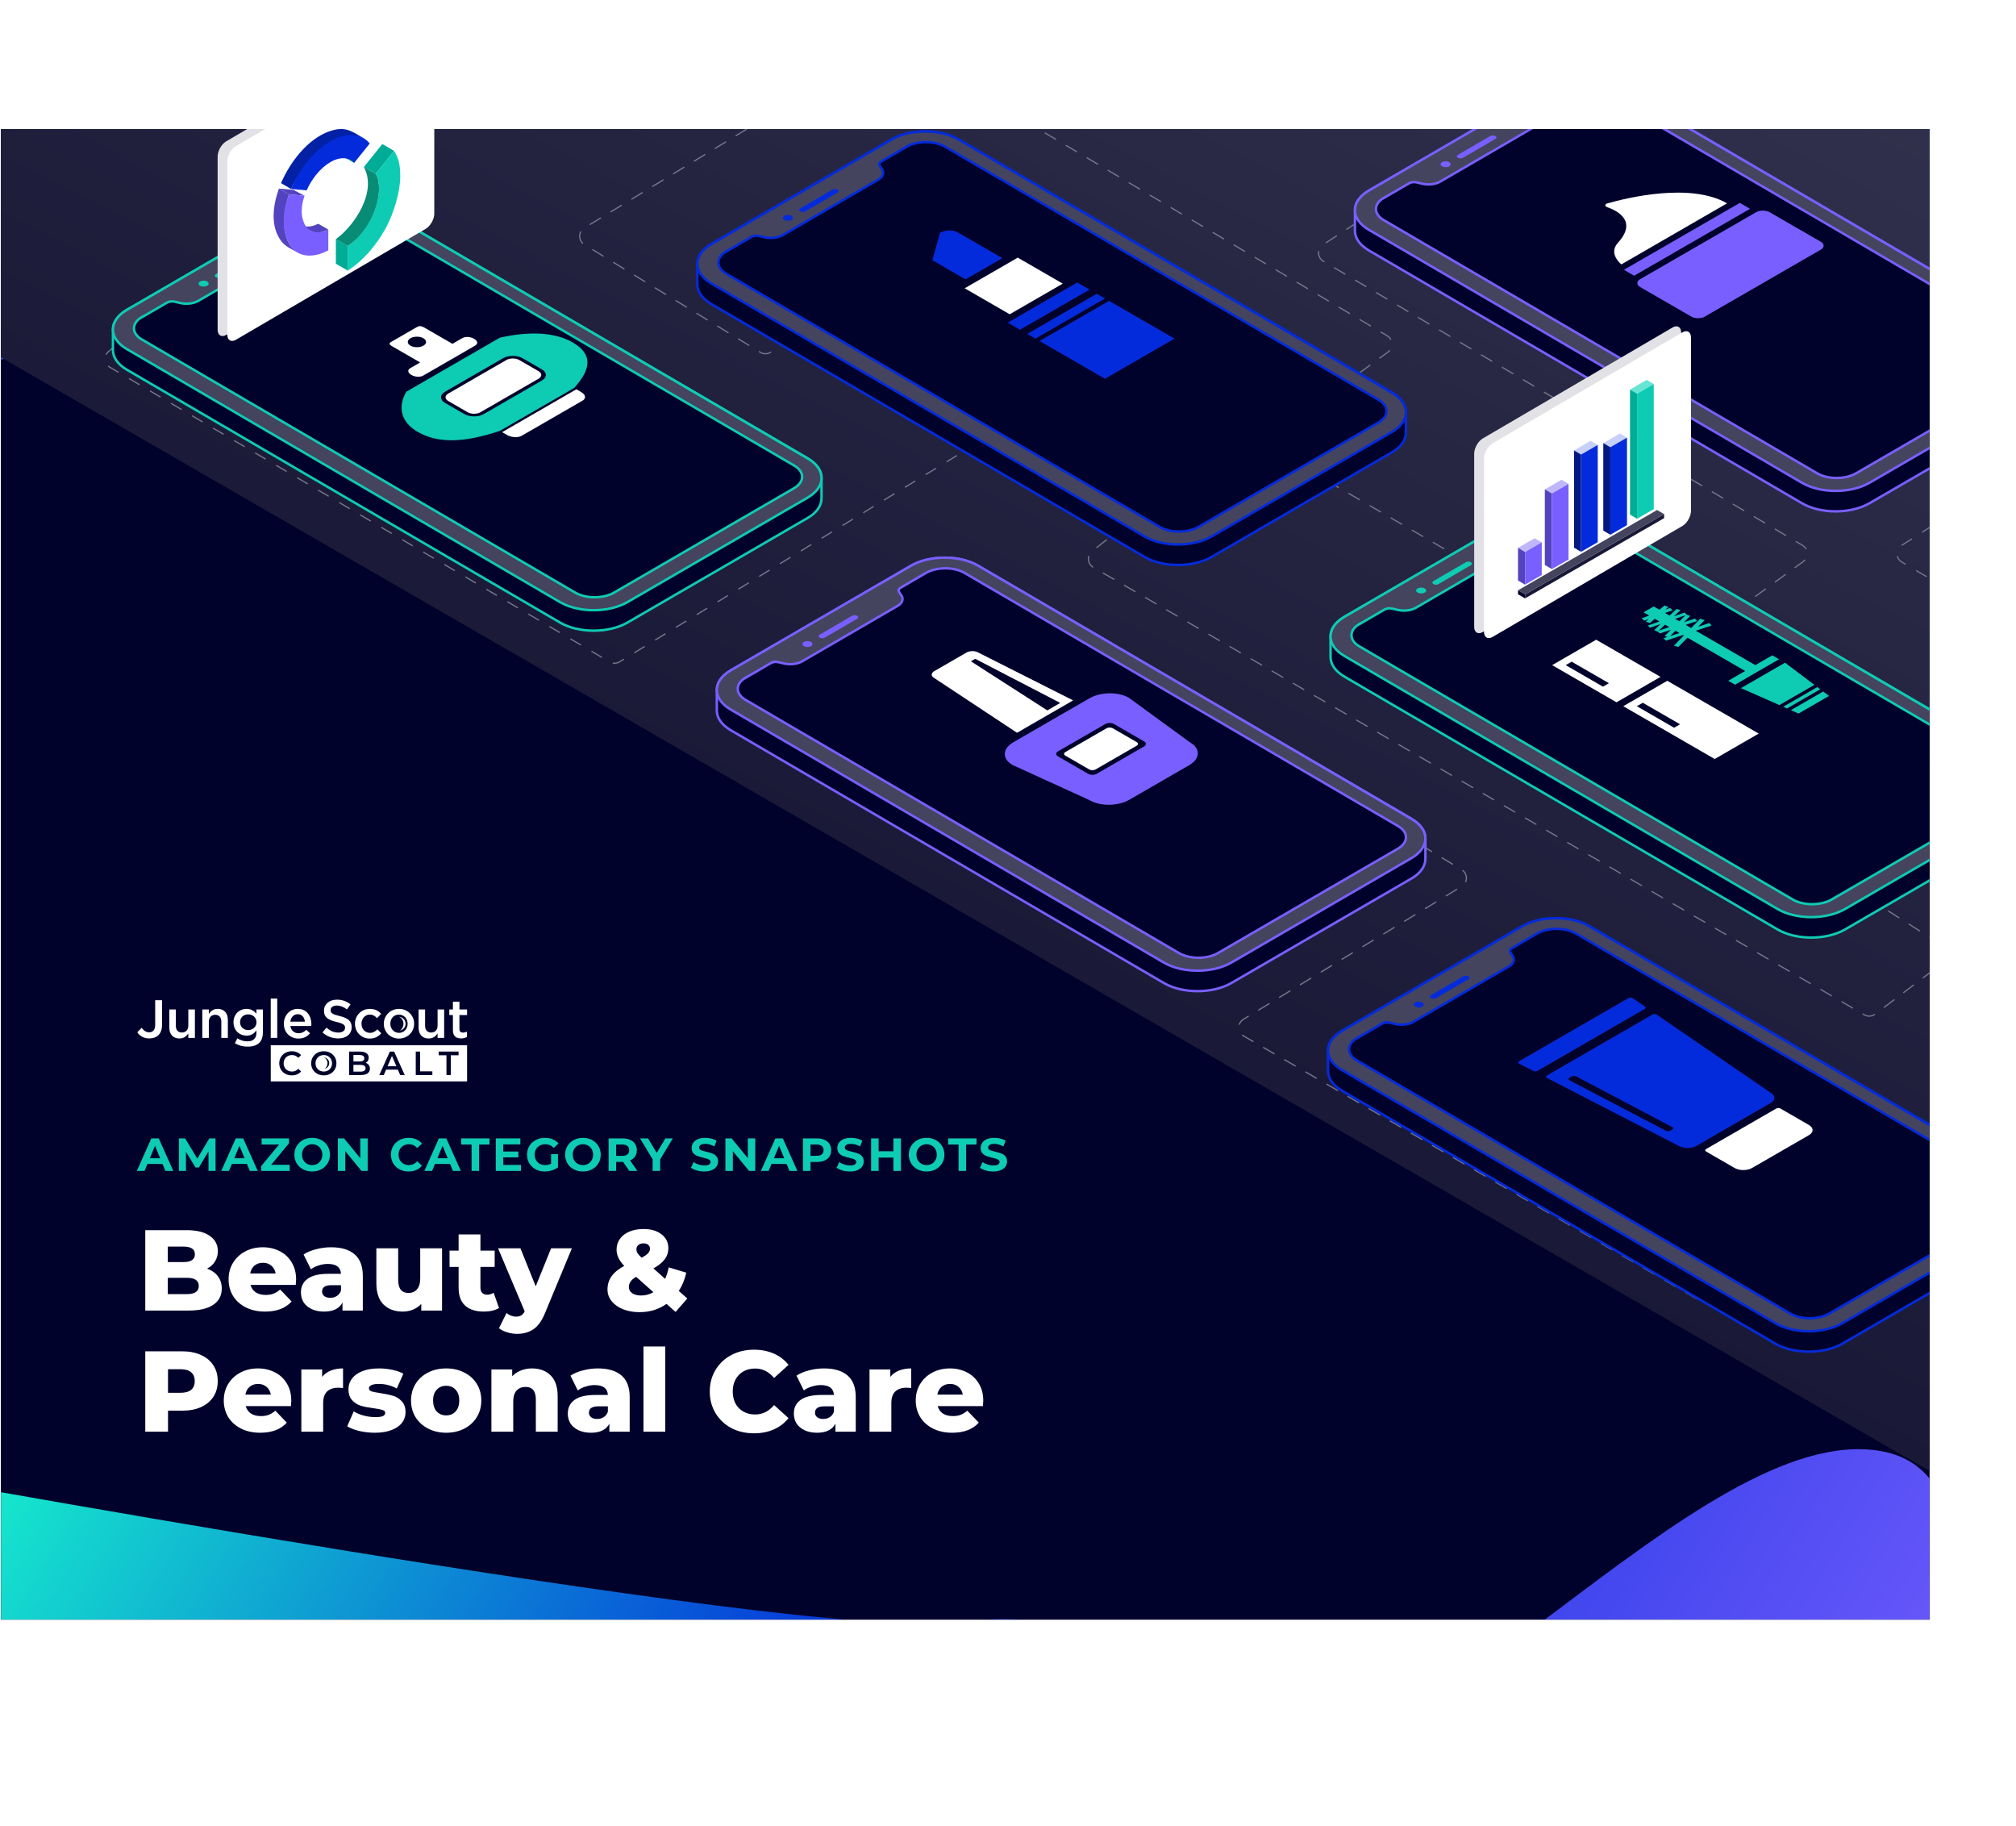 <?xml version="1.0" encoding="UTF-8"?> <svg xmlns="http://www.w3.org/2000/svg" width="233" height="211" viewBox="0 0 233 211" fill="none"><rect x="10.452" y="23.192" width="222.548" height="173.898" fill="white"></rect><g clip-path="url(#clip0_893_64285)"><rect width="222.916" height="172.253" transform="translate(0.1 14.91)" fill="#00022B"></rect><g filter="url(#filter0_f_893_64285)"><path d="M62.06 29.472C80.538 40.218 62.86 49.982 89.04 55.331C106.24 58.845 204.46 112.013 204.46 112.013L284.581 8.007L67.98 -54.599L22.151 -35.625C22.151 -35.625 -42.957 28.491 -19.529 40.906C-0.659 50.906 44.042 18.993 62.06 29.472Z" fill="url(#paint0_linear_893_64285)"></path></g><rect x="37.882" y="-100.209" width="351.81" height="141.427" transform="rotate(30 37.882 -100.209)" fill="url(#paint1_linear_893_64285)"></rect><g filter="url(#filter1_f_893_64285)"><path d="M143.307 203.759C122.413 199.248 136.21 184.5 109.658 187.501C92.214 189.473 -17.628 169.251 -17.628 169.251L-61.697 292.923L163.65 285.546L201.375 253.342C201.375 253.342 243.489 172.248 217.372 167.678C196.336 163.997 163.681 208.159 143.307 203.759Z" fill="url(#paint2_linear_893_64285)"></path></g><path d="M15.862 119.294L16.366 118.772C16.622 119.102 16.878 119.289 17.244 119.289C17.655 119.289 17.935 119.015 17.935 118.429V115.579H18.726V118.455C18.726 118.971 18.57 119.357 18.315 119.612C18.06 119.868 17.692 119.997 17.257 119.997C16.584 119.998 16.149 119.687 15.862 119.295V119.294Z" fill="white"></path><path d="M19.567 118.741V116.649H20.321V118.517C20.321 119.029 20.577 119.314 21.025 119.314C21.472 119.314 21.765 119.015 21.765 118.503V116.65H22.525V119.937H21.765V119.425C21.552 119.736 21.249 120.004 20.738 120.004C19.997 120.006 19.568 119.507 19.568 118.742L19.567 118.741Z" fill="white"></path><path d="M23.382 116.648H24.135V117.153C24.349 116.847 24.652 116.58 25.162 116.58C25.903 116.58 26.333 117.078 26.333 117.837V119.935H25.579V118.068C25.579 117.556 25.323 117.265 24.876 117.265C24.428 117.265 24.135 117.57 24.135 118.081V119.935H23.381V116.649L23.382 116.648Z" fill="white"></path><path d="M27.149 120.552L27.429 119.986C27.784 120.204 28.151 120.334 28.599 120.334C29.272 120.334 29.639 119.986 29.639 119.326V119.07C29.366 119.425 29.023 119.674 28.481 119.674C27.709 119.674 26.987 119.1 26.987 118.137V118.124C26.987 117.152 27.716 116.58 28.481 116.58C29.036 116.58 29.378 116.836 29.634 117.14V116.649H30.386V119.264C30.386 119.819 30.244 120.229 29.969 120.502C29.671 120.801 29.21 120.944 28.619 120.944C28.102 120.95 27.594 120.814 27.149 120.552H27.149ZM29.645 118.13V118.118C29.645 117.583 29.203 117.216 28.68 117.216C28.157 117.216 27.746 117.577 27.746 118.118V118.13C27.746 118.666 28.163 119.033 28.68 119.033C29.197 119.033 29.645 118.666 29.645 118.13Z" fill="white"></path><path d="M31.291 115.391H32.043V119.935H31.291V115.391Z" fill="white"></path><path d="M32.806 118.304V118.293C32.806 117.354 33.472 116.581 34.411 116.581C35.458 116.581 35.987 117.402 35.987 118.349C35.987 118.417 35.98 118.486 35.974 118.562H33.559C33.64 119.098 34.02 119.397 34.505 119.397C34.873 119.397 35.134 119.26 35.396 119.004L35.837 119.397C35.526 119.77 35.097 120.013 34.493 120.013C33.541 120.009 32.806 119.318 32.806 118.304V118.304ZM35.239 118.061C35.19 117.575 34.904 117.195 34.406 117.195C33.945 117.195 33.621 117.55 33.552 118.061H35.239Z" fill="white"></path><path d="M37.27 119.302L37.731 118.754C38.148 119.116 38.572 119.32 39.107 119.32C39.58 119.32 39.879 119.096 39.879 118.772V118.76C39.879 118.448 39.705 118.28 38.897 118.093C37.969 117.869 37.445 117.595 37.445 116.792V116.78C37.445 116.033 38.068 115.517 38.934 115.517C39.568 115.517 40.072 115.71 40.513 116.064L40.103 116.644C39.711 116.351 39.319 116.196 38.92 116.196C38.471 116.196 38.21 116.426 38.21 116.713V116.725C38.21 117.061 38.41 117.211 39.25 117.408C40.172 117.632 40.645 117.963 40.645 118.684V118.696C40.645 119.512 40.004 119.998 39.088 119.998C38.416 120.001 37.768 119.753 37.27 119.302V119.302Z" fill="white"></path><path d="M41.025 118.312V118.3C41.025 117.366 41.747 116.582 42.737 116.582C43.354 116.582 43.739 116.813 44.051 117.149L43.578 117.653C43.347 117.41 43.105 117.242 42.731 117.242C42.183 117.242 41.779 117.715 41.779 118.288V118.3C41.779 118.885 42.183 119.353 42.76 119.353C43.115 119.353 43.377 119.191 43.614 118.948L44.069 119.396C43.745 119.757 43.365 120.012 42.724 120.012C41.748 120.012 41.026 119.247 41.026 118.313L41.025 118.312Z" fill="white"></path><path d="M48.377 118.743V116.651H49.13V118.519C49.13 119.031 49.386 119.315 49.834 119.315C50.281 119.315 50.574 119.016 50.574 118.504V116.651H51.334V119.938H50.575V119.426C50.361 119.737 50.058 120.005 49.547 120.005C48.806 120.007 48.377 119.509 48.377 118.743V118.743Z" fill="white"></path><path d="M52.345 119.029V117.298H51.928V116.651H52.345V115.748H53.099V116.651H53.983V117.298H53.099V118.91C53.099 119.203 53.248 119.321 53.503 119.321C53.665 119.322 53.826 119.283 53.97 119.209V119.826C53.763 119.942 53.529 120.001 53.291 119.994C52.737 119.994 52.345 119.751 52.345 119.029V119.029Z" fill="white"></path><path d="M44.359 118.312V118.3C44.359 117.361 45.106 116.582 46.114 116.582C47.123 116.582 47.864 117.348 47.864 118.29V118.302C47.864 119.236 47.117 120.014 46.102 120.014C45.099 120.012 44.359 119.247 44.359 118.313V118.312ZM47.111 118.312V118.3C47.111 117.721 46.694 117.242 46.102 117.242C45.496 117.242 45.112 117.715 45.112 118.288V118.3C45.112 118.873 45.53 119.353 46.114 119.353C46.699 119.353 47.11 118.879 47.11 118.313L47.111 118.312Z" fill="white"></path><path d="M46.109 117.503C46.399 117.577 46.633 117.917 46.633 118.3C46.633 118.644 46.445 118.965 46.203 119.087C46.638 119.018 46.934 118.609 46.864 118.174C46.804 117.799 46.489 117.519 46.109 117.503V117.503Z" fill="white"></path><path d="M41.661 123.051H40.848V123.834H41.661C42.051 123.834 42.246 123.703 42.246 123.443C42.246 123.182 42.051 123.052 41.661 123.052V123.051Z" fill="white"></path><path d="M44.794 123.204H45.812L45.301 122.02L44.794 123.204Z" fill="white"></path><path d="M41.965 122.566C42.06 122.502 42.107 122.41 42.107 122.289C42.107 122.167 42.06 122.071 41.965 122.008C41.871 121.945 41.736 121.913 41.561 121.913H40.848V122.66H41.561C41.736 122.66 41.871 122.629 41.965 122.566Z" fill="white"></path><path d="M37.908 122.041C37.763 121.96 37.601 121.919 37.42 121.919C37.239 121.919 37.077 121.96 36.932 122.041C36.787 122.122 36.674 122.236 36.591 122.382C36.508 122.528 36.467 122.691 36.467 122.872C36.467 123.052 36.508 123.216 36.591 123.361C36.674 123.507 36.787 123.621 36.932 123.702C37.077 123.784 37.239 123.824 37.42 123.824C37.601 123.824 37.763 123.784 37.908 123.702C38.053 123.621 38.166 123.507 38.249 123.361C38.331 123.215 38.373 123.052 38.373 122.872C38.373 122.691 38.331 122.528 38.249 122.382C38.166 122.236 38.053 122.122 37.908 122.041ZM37.499 123.498C37.698 123.398 37.852 123.135 37.852 122.851C37.852 122.538 37.66 122.259 37.422 122.197C37.734 122.21 37.993 122.44 38.042 122.748C38.099 123.105 37.856 123.441 37.499 123.498V123.498Z" fill="white"></path><path d="M53.952 120.783H31.323C31.306 120.783 31.293 120.797 31.293 120.814V124.93C31.293 124.947 31.306 124.961 31.323 124.961H53.952C53.969 124.961 53.982 124.947 53.982 124.93V120.814C53.982 120.797 53.969 120.783 53.952 120.783V120.783ZM32.907 123.364C32.989 123.508 33.104 123.621 33.251 123.702C33.398 123.784 33.565 123.824 33.751 123.824C34.038 123.824 34.279 123.717 34.475 123.503L34.8 123.813C34.674 123.96 34.518 124.072 34.334 124.15C34.149 124.227 33.946 124.266 33.724 124.266C33.45 124.266 33.203 124.206 32.982 124.086C32.762 123.966 32.588 123.8 32.463 123.588C32.338 123.377 32.275 123.138 32.275 122.872C32.275 122.606 32.339 122.367 32.465 122.156C32.592 121.944 32.765 121.778 32.986 121.658C33.206 121.538 33.454 121.478 33.727 121.478C33.95 121.478 34.152 121.517 34.335 121.594C34.519 121.672 34.673 121.784 34.8 121.931L34.475 122.237C34.279 122.025 34.037 121.919 33.751 121.919C33.565 121.919 33.398 121.96 33.251 122.042C33.104 122.123 32.989 122.236 32.907 122.38C32.824 122.525 32.783 122.689 32.783 122.872C32.783 123.055 32.824 123.219 32.907 123.364L32.907 123.364ZM38.692 123.588C38.565 123.8 38.391 123.966 38.169 124.086C37.947 124.206 37.698 124.266 37.422 124.266C37.145 124.266 36.896 124.206 36.674 124.086C36.452 123.966 36.278 123.799 36.151 123.586C36.025 123.373 35.962 123.135 35.962 122.872C35.962 122.609 36.025 122.37 36.151 122.157C36.278 121.945 36.452 121.778 36.674 121.658C36.896 121.538 37.145 121.478 37.422 121.478C37.698 121.478 37.947 121.538 38.169 121.658C38.391 121.778 38.565 121.944 38.692 122.155C38.818 122.367 38.882 122.606 38.882 122.872C38.882 123.137 38.818 123.376 38.692 123.588V123.588ZM42.483 124.036C42.302 124.163 42.039 124.227 41.693 124.227H40.345V121.517H41.615C41.935 121.517 42.182 121.58 42.355 121.705C42.528 121.83 42.614 122.002 42.614 122.222C42.614 122.356 42.583 122.475 42.521 122.578C42.459 122.681 42.374 122.761 42.265 122.818C42.415 122.867 42.534 122.949 42.622 123.064C42.71 123.179 42.753 123.322 42.753 123.492C42.753 123.727 42.663 123.908 42.482 124.036L42.483 124.036ZM46.25 124.227L45.979 123.6H44.624L44.357 124.227H43.838L45.058 121.517H45.553L46.777 124.227H46.251H46.25ZM49.971 124.227H48.051V121.517H48.554V123.801H49.971V124.227L49.971 124.227ZM52.999 121.943H52.101V124.227H51.598V121.943H50.7V121.517H53V121.943H52.999Z" fill="white"></path><path d="M18.785 134.503H17.039L16.706 135.309H15.814L17.49 131.548H18.35L20.032 135.309H19.118L18.785 134.503ZM18.511 133.842L17.915 132.402L17.318 133.842H18.511ZM24.1 135.309L24.095 133.052L22.988 134.911H22.596L21.494 133.1V135.309H20.677V131.548H21.398L22.805 133.885L24.191 131.548H24.906L24.917 135.309H24.1ZM28.542 134.503H26.796L26.462 135.309H25.57L27.247 131.548H28.106L29.788 135.309H28.875L28.542 134.503ZM28.268 133.842L27.671 132.402L27.075 133.842H28.268ZM33.48 134.599V135.309H30.192V134.744L32.255 132.257H30.235V131.548H33.4V132.112L31.342 134.599H33.48ZM36.079 135.373C35.689 135.373 35.336 135.289 35.021 135.121C34.709 134.952 34.464 134.721 34.285 134.427C34.109 134.13 34.022 133.797 34.022 133.428C34.022 133.059 34.109 132.728 34.285 132.434C34.464 132.137 34.709 131.904 35.021 131.736C35.336 131.567 35.689 131.483 36.079 131.483C36.47 131.483 36.821 131.567 37.132 131.736C37.444 131.904 37.689 132.137 37.868 132.434C38.047 132.728 38.137 133.059 38.137 133.428C38.137 133.797 38.047 134.13 37.868 134.427C37.689 134.721 37.444 134.952 37.132 135.121C36.821 135.289 36.47 135.373 36.079 135.373ZM36.079 134.632C36.301 134.632 36.502 134.581 36.681 134.481C36.86 134.377 37 134.234 37.1 134.051C37.204 133.869 37.256 133.661 37.256 133.428C37.256 133.195 37.204 132.988 37.1 132.805C37 132.622 36.86 132.481 36.681 132.38C36.502 132.277 36.301 132.225 36.079 132.225C35.857 132.225 35.657 132.277 35.477 132.38C35.298 132.481 35.157 132.622 35.053 132.805C34.953 132.988 34.903 133.195 34.903 133.428C34.903 133.661 34.953 133.869 35.053 134.051C35.157 134.234 35.298 134.377 35.477 134.481C35.657 134.581 35.857 134.632 36.079 134.632ZM42.496 131.548V135.309H41.782L39.907 133.025V135.309H39.047V131.548H39.767L41.637 133.831V131.548H42.496ZM47.219 135.373C46.836 135.373 46.489 135.291 46.177 135.126C45.869 134.958 45.625 134.727 45.446 134.433C45.271 134.136 45.183 133.801 45.183 133.428C45.183 133.056 45.271 132.722 45.446 132.429C45.625 132.131 45.869 131.9 46.177 131.736C46.489 131.567 46.838 131.483 47.225 131.483C47.551 131.483 47.844 131.54 48.106 131.655C48.371 131.77 48.593 131.934 48.772 132.149L48.213 132.665C47.959 132.371 47.644 132.225 47.268 132.225C47.035 132.225 46.827 132.277 46.645 132.38C46.462 132.481 46.319 132.622 46.215 132.805C46.114 132.988 46.064 133.195 46.064 133.428C46.064 133.661 46.114 133.869 46.215 134.051C46.319 134.234 46.462 134.377 46.645 134.481C46.827 134.581 47.035 134.632 47.268 134.632C47.644 134.632 47.959 134.483 48.213 134.186L48.772 134.701C48.593 134.92 48.371 135.087 48.106 135.201C47.841 135.316 47.545 135.373 47.219 135.373ZM52.019 134.503H50.273L49.94 135.309H49.048L50.724 131.548H51.584L53.266 135.309H52.352L52.019 134.503ZM51.745 133.842L51.149 132.402L50.552 133.842H51.745ZM54.502 132.257H53.298V131.548H56.576V132.257H55.372V135.309H54.502V132.257ZM60.212 134.61V135.309H57.3V131.548H60.142V132.246H58.165V133.063H59.911V133.74H58.165V134.61H60.212ZM63.691 133.369H64.486V134.895C64.282 135.049 64.046 135.167 63.777 135.249C63.508 135.332 63.238 135.373 62.966 135.373C62.575 135.373 62.224 135.291 61.913 135.126C61.601 134.958 61.356 134.727 61.177 134.433C61.001 134.136 60.913 133.801 60.913 133.428C60.913 133.056 61.001 132.722 61.177 132.429C61.356 132.131 61.603 131.9 61.918 131.736C62.233 131.567 62.588 131.483 62.982 131.483C63.311 131.483 63.611 131.539 63.879 131.65C64.148 131.761 64.374 131.922 64.556 132.133L63.997 132.649C63.729 132.366 63.405 132.225 63.025 132.225C62.785 132.225 62.572 132.275 62.386 132.375C62.199 132.475 62.054 132.617 61.95 132.8C61.846 132.982 61.794 133.192 61.794 133.428C61.794 133.661 61.846 133.869 61.95 134.051C62.054 134.234 62.197 134.377 62.38 134.481C62.566 134.581 62.778 134.632 63.014 134.632C63.265 134.632 63.49 134.578 63.691 134.47V133.369ZM67.372 135.373C66.982 135.373 66.629 135.289 66.314 135.121C66.002 134.952 65.757 134.721 65.578 134.427C65.402 134.13 65.314 133.797 65.314 133.428C65.314 133.059 65.402 132.728 65.578 132.434C65.757 132.137 66.002 131.904 66.314 131.736C66.629 131.567 66.982 131.483 67.372 131.483C67.763 131.483 68.114 131.567 68.425 131.736C68.737 131.904 68.982 132.137 69.161 132.434C69.34 132.728 69.43 133.059 69.43 133.428C69.43 133.797 69.34 134.13 69.161 134.427C68.982 134.721 68.737 134.952 68.425 135.121C68.114 135.289 67.763 135.373 67.372 135.373ZM67.372 134.632C67.594 134.632 67.795 134.581 67.974 134.481C68.153 134.377 68.293 134.234 68.393 134.051C68.497 133.869 68.549 133.661 68.549 133.428C68.549 133.195 68.497 132.988 68.393 132.805C68.293 132.622 68.153 132.481 67.974 132.38C67.795 132.277 67.594 132.225 67.372 132.225C67.15 132.225 66.949 132.277 66.77 132.38C66.591 132.481 66.45 132.622 66.346 132.805C66.246 132.988 66.195 133.195 66.195 133.428C66.195 133.661 66.246 133.869 66.346 134.051C66.45 134.234 66.591 134.377 66.77 134.481C66.949 134.581 67.15 134.632 67.372 134.632ZM72.736 135.309L72.011 134.261H71.968H71.21V135.309H70.34V131.548H71.968C72.301 131.548 72.589 131.603 72.833 131.714C73.08 131.825 73.27 131.983 73.402 132.187C73.535 132.391 73.601 132.633 73.601 132.912C73.601 133.192 73.533 133.433 73.397 133.638C73.264 133.838 73.075 133.992 72.827 134.1L73.671 135.309H72.736ZM72.72 132.912C72.72 132.701 72.652 132.54 72.516 132.429C72.38 132.314 72.181 132.257 71.919 132.257H71.21V133.568H71.919C72.181 133.568 72.38 133.511 72.516 133.396C72.652 133.281 72.72 133.12 72.72 132.912ZM76.299 133.976V135.309H75.429V133.965L73.973 131.548H74.897L75.902 133.219L76.906 131.548H77.761L76.299 133.976ZM81.394 135.373C81.097 135.373 80.808 135.334 80.529 135.255C80.253 135.172 80.031 135.067 79.863 134.938L80.158 134.282C80.319 134.401 80.511 134.496 80.733 134.567C80.955 134.639 81.177 134.675 81.399 134.675C81.646 134.675 81.829 134.639 81.947 134.567C82.066 134.492 82.125 134.393 82.125 134.272C82.125 134.182 82.089 134.109 82.017 134.051C81.949 133.99 81.86 133.942 81.749 133.906C81.641 133.87 81.494 133.831 81.308 133.788C81.021 133.72 80.787 133.652 80.604 133.584C80.421 133.516 80.264 133.407 80.131 133.256C80.002 133.106 79.938 132.905 79.938 132.654C79.938 132.436 79.997 132.239 80.115 132.063C80.233 131.884 80.411 131.743 80.647 131.639C80.887 131.535 81.179 131.483 81.523 131.483C81.763 131.483 81.998 131.512 82.227 131.569C82.456 131.626 82.656 131.709 82.828 131.816L82.56 132.477C82.212 132.28 81.865 132.182 81.517 132.182C81.274 132.182 81.093 132.221 80.975 132.3C80.86 132.379 80.803 132.483 80.803 132.611C80.803 132.74 80.869 132.837 81.002 132.902C81.138 132.962 81.344 133.023 81.62 133.084C81.906 133.152 82.141 133.22 82.323 133.288C82.506 133.356 82.662 133.464 82.791 133.611C82.923 133.758 82.99 133.956 82.99 134.207C82.99 134.422 82.929 134.619 82.807 134.798C82.689 134.974 82.51 135.113 82.27 135.217C82.03 135.321 81.738 135.373 81.394 135.373ZM87.29 131.548V135.309H86.575L84.7 133.025V135.309H83.84V131.548H84.56L86.43 133.831V131.548H87.29ZM90.912 134.503H89.166L88.833 135.309H87.941L89.617 131.548H90.477L92.159 135.309H91.245L90.912 134.503ZM90.638 133.842L90.042 132.402L89.445 133.842H90.638ZM94.433 131.548C94.766 131.548 95.054 131.603 95.298 131.714C95.545 131.825 95.735 131.983 95.867 132.187C96 132.391 96.066 132.633 96.066 132.912C96.066 133.188 96 133.43 95.867 133.638C95.735 133.842 95.545 133.999 95.298 134.11C95.054 134.218 94.766 134.272 94.433 134.272H93.675V135.309H92.805V131.548H94.433ZM94.384 133.562C94.646 133.562 94.844 133.507 94.981 133.396C95.117 133.281 95.185 133.12 95.185 132.912C95.185 132.701 95.117 132.54 94.981 132.429C94.844 132.314 94.646 132.257 94.384 132.257H93.675V133.562H94.384ZM98.231 135.373C97.934 135.373 97.646 135.334 97.366 135.255C97.091 135.172 96.868 135.067 96.7 134.938L96.996 134.282C97.157 134.401 97.348 134.496 97.57 134.567C97.793 134.639 98.015 134.675 98.237 134.675C98.484 134.675 98.666 134.639 98.785 134.567C98.903 134.492 98.962 134.393 98.962 134.272C98.962 134.182 98.926 134.109 98.855 134.051C98.787 133.99 98.697 133.942 98.586 133.906C98.478 133.87 98.332 133.831 98.145 133.788C97.859 133.72 97.624 133.652 97.442 133.584C97.259 133.516 97.101 133.407 96.969 133.256C96.84 133.106 96.775 132.905 96.775 132.654C96.775 132.436 96.834 132.239 96.953 132.063C97.071 131.884 97.248 131.743 97.484 131.639C97.725 131.535 98.016 131.483 98.36 131.483C98.6 131.483 98.835 131.512 99.064 131.569C99.293 131.626 99.494 131.709 99.666 131.816L99.397 132.477C99.05 132.28 98.702 132.182 98.355 132.182C98.111 132.182 97.93 132.221 97.812 132.3C97.698 132.379 97.64 132.483 97.64 132.611C97.64 132.74 97.707 132.837 97.839 132.902C97.975 132.962 98.181 133.023 98.457 133.084C98.743 133.152 98.978 133.22 99.161 133.288C99.344 133.356 99.499 133.464 99.628 133.611C99.761 133.758 99.827 133.956 99.827 134.207C99.827 134.422 99.766 134.619 99.644 134.798C99.526 134.974 99.347 135.113 99.107 135.217C98.867 135.321 98.575 135.373 98.231 135.373ZM104.127 131.548V135.309H103.257V133.767H101.548V135.309H100.678V131.548H101.548V133.031H103.257V131.548H104.127ZM107.094 135.373C106.704 135.373 106.351 135.289 106.036 135.121C105.724 134.952 105.479 134.721 105.3 134.427C105.124 134.13 105.036 133.797 105.036 133.428C105.036 133.059 105.124 132.728 105.3 132.434C105.479 132.137 105.724 131.904 106.036 131.736C106.351 131.567 106.704 131.483 107.094 131.483C107.484 131.483 107.835 131.567 108.147 131.736C108.459 131.904 108.704 132.137 108.883 132.434C109.062 132.728 109.152 133.059 109.152 133.428C109.152 133.797 109.062 134.13 108.883 134.427C108.704 134.721 108.459 134.952 108.147 135.121C107.835 135.289 107.484 135.373 107.094 135.373ZM107.094 134.632C107.316 134.632 107.517 134.581 107.696 134.481C107.875 134.377 108.015 134.234 108.115 134.051C108.219 133.869 108.271 133.661 108.271 133.428C108.271 133.195 108.219 132.988 108.115 132.805C108.015 132.622 107.875 132.481 107.696 132.38C107.517 132.277 107.316 132.225 107.094 132.225C106.872 132.225 106.671 132.277 106.492 132.38C106.313 132.481 106.172 132.622 106.068 132.805C105.968 132.988 105.917 133.195 105.917 133.428C105.917 133.661 105.968 133.869 106.068 134.051C106.172 134.234 106.313 134.377 106.492 134.481C106.671 134.581 106.872 134.632 107.094 134.632ZM110.788 132.257H109.585V131.548H112.862V132.257H111.659V135.309H110.788V132.257ZM114.796 135.373C114.499 135.373 114.21 135.334 113.931 135.255C113.655 135.172 113.433 135.067 113.265 134.938L113.56 134.282C113.721 134.401 113.913 134.496 114.135 134.567C114.357 134.639 114.579 134.675 114.801 134.675C115.048 134.675 115.231 134.639 115.349 134.567C115.468 134.492 115.527 134.393 115.527 134.272C115.527 134.182 115.491 134.109 115.419 134.051C115.351 133.99 115.262 133.942 115.151 133.906C115.043 133.87 114.896 133.831 114.71 133.788C114.423 133.72 114.189 133.652 114.006 133.584C113.823 133.516 113.666 133.407 113.533 133.256C113.404 133.106 113.34 132.905 113.34 132.654C113.34 132.436 113.399 132.239 113.517 132.063C113.635 131.884 113.813 131.743 114.049 131.639C114.289 131.535 114.581 131.483 114.925 131.483C115.165 131.483 115.399 131.512 115.629 131.569C115.858 131.626 116.059 131.709 116.23 131.816L115.962 132.477C115.614 132.28 115.267 132.182 114.919 132.182C114.676 132.182 114.495 132.221 114.377 132.3C114.262 132.379 114.205 132.483 114.205 132.611C114.205 132.74 114.271 132.837 114.404 132.902C114.54 132.962 114.746 133.023 115.022 133.084C115.308 133.152 115.543 133.22 115.725 133.288C115.908 133.356 116.064 133.464 116.193 133.611C116.325 133.758 116.392 133.956 116.392 134.207C116.392 134.422 116.331 134.619 116.209 134.798C116.091 134.974 115.912 135.113 115.672 135.217C115.432 135.321 115.14 135.373 114.796 135.373Z" fill="#0ECBB4"></path><path d="M23.931 146.598C24.462 146.783 24.878 147.075 25.178 147.473C25.479 147.863 25.63 148.336 25.63 148.893C25.63 149.707 25.302 150.336 24.648 150.778C23.993 151.22 23.046 151.441 21.808 151.441H16.791V142.152H21.542C22.728 142.152 23.63 142.373 24.249 142.815C24.869 143.249 25.178 143.837 25.178 144.58C25.178 145.023 25.068 145.421 24.846 145.775C24.634 146.12 24.329 146.394 23.931 146.598ZM19.392 144.05V145.841H21.197C22.082 145.841 22.524 145.54 22.524 144.939C22.524 144.346 22.082 144.05 21.197 144.05H19.392ZM21.595 149.544C22.515 149.544 22.975 149.23 22.975 148.601C22.975 147.973 22.515 147.659 21.595 147.659H19.392V149.544H21.595ZM34.223 147.858C34.223 147.876 34.21 148.084 34.183 148.482H28.955C29.061 148.854 29.264 149.141 29.565 149.345C29.875 149.539 30.259 149.637 30.72 149.637C31.065 149.637 31.361 149.588 31.609 149.491C31.865 149.393 32.122 149.234 32.378 149.013L33.706 150.393C33.007 151.172 31.985 151.561 30.64 151.561C29.799 151.561 29.061 151.402 28.424 151.083C27.787 150.765 27.291 150.322 26.937 149.756C26.592 149.19 26.42 148.548 26.42 147.832C26.42 147.124 26.588 146.491 26.924 145.934C27.269 145.368 27.742 144.925 28.344 144.607C28.946 144.288 29.622 144.129 30.375 144.129C31.091 144.129 31.741 144.28 32.325 144.58C32.909 144.872 33.369 145.301 33.706 145.868C34.05 146.425 34.223 147.089 34.223 147.858ZM30.388 145.921C29.998 145.921 29.671 146.031 29.406 146.253C29.149 146.474 28.985 146.775 28.915 147.155H31.861C31.79 146.775 31.622 146.474 31.357 146.253C31.1 146.031 30.777 145.921 30.388 145.921ZM38.257 144.129C39.451 144.129 40.362 144.403 40.991 144.952C41.619 145.492 41.933 146.323 41.933 147.447V151.441H39.584V150.512C39.221 151.211 38.513 151.561 37.461 151.561C36.903 151.561 36.421 151.464 36.014 151.269C35.607 151.074 35.297 150.813 35.085 150.486C34.882 150.15 34.78 149.769 34.78 149.345C34.78 148.663 35.041 148.137 35.563 147.765C36.085 147.385 36.89 147.195 37.978 147.195H39.411C39.367 146.434 38.858 146.053 37.885 146.053C37.54 146.053 37.191 146.111 36.837 146.226C36.483 146.332 36.182 146.483 35.934 146.677L35.085 144.965C35.483 144.7 35.965 144.496 36.532 144.355C37.107 144.204 37.682 144.129 38.257 144.129ZM38.164 149.968C38.456 149.968 38.712 149.898 38.934 149.756C39.155 149.614 39.314 149.407 39.411 149.132V148.509H38.323C37.589 148.509 37.222 148.752 37.222 149.238C37.222 149.46 37.306 149.637 37.474 149.769C37.642 149.902 37.872 149.968 38.164 149.968ZM51.089 144.249V151.441H48.687V150.672C48.421 150.964 48.103 151.185 47.731 151.335C47.36 151.486 46.966 151.561 46.55 151.561C45.621 151.561 44.878 151.287 44.321 150.738C43.772 150.19 43.498 149.367 43.498 148.27V144.249H46.019V147.858C46.019 148.398 46.121 148.792 46.325 149.039C46.528 149.287 46.824 149.411 47.214 149.411C47.612 149.411 47.935 149.274 48.182 149C48.439 148.716 48.567 148.287 48.567 147.712V144.249H51.089ZM57.676 151.149C57.464 151.282 57.203 151.384 56.893 151.455C56.592 151.525 56.269 151.561 55.924 151.561C54.987 151.561 54.266 151.331 53.761 150.871C53.257 150.411 53.005 149.725 53.005 148.814V146.399H51.956V144.514H53.005V142.643H55.526V144.514H57.172V146.399H55.526V148.787C55.526 149.044 55.593 149.247 55.725 149.398C55.867 149.539 56.053 149.61 56.283 149.61C56.575 149.61 56.831 149.535 57.052 149.384L57.676 151.149ZM66.096 144.249L62.991 151.733C62.628 152.618 62.186 153.237 61.664 153.591C61.142 153.954 60.505 154.135 59.753 154.135C59.373 154.135 58.988 154.073 58.598 153.95C58.218 153.835 57.908 153.68 57.669 153.485L58.545 151.72C58.687 151.853 58.855 151.955 59.05 152.025C59.253 152.105 59.457 152.145 59.66 152.145C59.899 152.145 60.094 152.096 60.244 151.999C60.403 151.901 60.536 151.747 60.642 151.534L57.563 144.249H60.151L61.916 148.641L63.694 144.249H66.096ZM78.082 151.601L77.033 150.672C76.6 150.981 76.118 151.22 75.587 151.388C75.056 151.548 74.499 151.627 73.915 151.627C73.216 151.627 72.583 151.517 72.017 151.295C71.451 151.065 71.008 150.751 70.69 150.353C70.371 149.955 70.212 149.508 70.212 149.013C70.212 148.429 70.367 147.92 70.677 147.487C70.986 147.044 71.477 146.642 72.15 146.279C71.557 145.677 71.26 145.054 71.26 144.408C71.26 143.939 71.389 143.523 71.645 143.16C71.902 142.798 72.265 142.519 72.734 142.324C73.211 142.121 73.76 142.019 74.379 142.019C75.237 142.019 75.927 142.223 76.449 142.63C76.98 143.028 77.246 143.567 77.246 144.249C77.246 144.726 77.104 145.151 76.821 145.523C76.547 145.894 76.113 146.244 75.52 146.571L76.874 147.779C77.051 147.389 77.188 146.947 77.285 146.452L79.316 147.062C79.139 147.858 78.851 148.562 78.453 149.172L79.435 150.048L78.082 151.601ZM74.379 143.678C74.123 143.678 73.919 143.744 73.769 143.877C73.627 144.001 73.556 144.165 73.556 144.368C73.556 144.518 73.596 144.664 73.676 144.806C73.764 144.939 73.924 145.116 74.154 145.337C74.507 145.151 74.755 144.979 74.897 144.819C75.047 144.651 75.122 144.479 75.122 144.302C75.122 144.107 75.056 143.957 74.923 143.851C74.799 143.735 74.618 143.678 74.379 143.678ZM74.1 149.703C74.614 149.703 75.087 149.575 75.52 149.318L73.517 147.54C73.225 147.717 73.012 147.903 72.88 148.097C72.747 148.283 72.68 148.495 72.68 148.734C72.68 149.017 72.809 149.252 73.065 149.438C73.322 149.614 73.667 149.703 74.1 149.703ZM21.038 156.152C21.878 156.152 22.608 156.293 23.227 156.577C23.847 156.851 24.325 157.249 24.661 157.771C24.997 158.284 25.165 158.89 25.165 159.589C25.165 160.288 24.997 160.894 24.661 161.407C24.325 161.92 23.847 162.318 23.227 162.601C22.608 162.876 21.878 163.013 21.038 163.013H19.419V165.441H16.791V156.152H21.038ZM20.878 160.943C21.418 160.943 21.825 160.828 22.099 160.598C22.374 160.359 22.511 160.022 22.511 159.589C22.511 159.155 22.374 158.819 22.099 158.58C21.825 158.342 21.418 158.222 20.878 158.222H19.419V160.943H20.878ZM33.666 161.858C33.666 161.876 33.653 162.084 33.626 162.482H28.397C28.503 162.854 28.707 163.141 29.008 163.345C29.317 163.539 29.702 163.637 30.162 163.637C30.507 163.637 30.804 163.588 31.051 163.491C31.308 163.393 31.565 163.234 31.821 163.013L33.148 164.393C32.449 165.172 31.427 165.561 30.083 165.561C29.242 165.561 28.503 165.402 27.866 165.083C27.23 164.765 26.734 164.322 26.38 163.756C26.035 163.19 25.863 162.548 25.863 161.832C25.863 161.124 26.031 160.491 26.367 159.934C26.712 159.368 27.185 158.925 27.787 158.607C28.388 158.288 29.065 158.129 29.817 158.129C30.534 158.129 31.184 158.28 31.768 158.58C32.352 158.872 32.812 159.301 33.148 159.868C33.493 160.425 33.666 161.089 33.666 161.858ZM29.831 159.921C29.441 159.921 29.114 160.031 28.849 160.253C28.592 160.474 28.428 160.775 28.358 161.155H31.304C31.233 160.775 31.065 160.474 30.799 160.253C30.543 160.031 30.22 159.921 29.831 159.921ZM37.23 159.111C37.487 158.784 37.819 158.541 38.226 158.381C38.642 158.213 39.115 158.129 39.646 158.129V160.399C39.416 160.372 39.225 160.359 39.075 160.359C38.535 160.359 38.111 160.505 37.801 160.797C37.5 161.089 37.35 161.535 37.35 162.137V165.441H34.828V158.249H37.23V159.111ZM43.313 165.561C42.712 165.561 42.119 165.494 41.535 165.362C40.951 165.22 40.482 165.039 40.129 164.818L40.885 163.092C41.212 163.296 41.602 163.46 42.053 163.583C42.504 163.699 42.951 163.756 43.393 163.756C43.8 163.756 44.088 163.716 44.256 163.637C44.433 163.548 44.521 163.424 44.521 163.265C44.521 163.106 44.415 162.995 44.203 162.933C43.999 162.862 43.672 162.796 43.221 162.734C42.645 162.663 42.154 162.57 41.748 162.455C41.349 162.34 41.004 162.128 40.712 161.818C40.42 161.509 40.275 161.075 40.275 160.518C40.275 160.058 40.412 159.651 40.686 159.297C40.96 158.934 41.358 158.651 41.88 158.448C42.411 158.235 43.044 158.129 43.778 158.129C44.3 158.129 44.818 158.182 45.331 158.288C45.844 158.395 46.273 158.545 46.618 158.74L45.861 160.452C45.224 160.098 44.534 159.921 43.791 159.921C43.393 159.921 43.101 159.969 42.915 160.067C42.73 160.155 42.637 160.275 42.637 160.425C42.637 160.593 42.738 160.713 42.942 160.783C43.145 160.845 43.482 160.912 43.95 160.982C44.543 161.071 45.034 161.173 45.423 161.288C45.813 161.403 46.149 161.615 46.432 161.925C46.724 162.225 46.87 162.65 46.87 163.199C46.87 163.65 46.733 164.057 46.459 164.42C46.184 164.773 45.777 165.052 45.238 165.256C44.707 165.459 44.066 165.561 43.313 165.561ZM51.566 165.561C50.797 165.561 50.102 165.402 49.483 165.083C48.863 164.765 48.377 164.322 48.023 163.756C47.678 163.19 47.505 162.548 47.505 161.832C47.505 161.124 47.678 160.487 48.023 159.921C48.377 159.355 48.859 158.917 49.469 158.607C50.089 158.288 50.788 158.129 51.566 158.129C52.345 158.129 53.044 158.288 53.663 158.607C54.282 158.917 54.764 159.355 55.11 159.921C55.455 160.478 55.627 161.115 55.627 161.832C55.627 162.548 55.455 163.19 55.11 163.756C54.764 164.322 54.282 164.765 53.663 165.083C53.044 165.402 52.345 165.561 51.566 165.561ZM51.566 163.557C52.009 163.557 52.371 163.407 52.654 163.106C52.938 162.796 53.079 162.371 53.079 161.832C53.079 161.301 52.938 160.885 52.654 160.584C52.371 160.283 52.009 160.133 51.566 160.133C51.124 160.133 50.761 160.283 50.478 160.584C50.195 160.885 50.053 161.301 50.053 161.832C50.053 162.371 50.195 162.796 50.478 163.106C50.761 163.407 51.124 163.557 51.566 163.557ZM61.48 158.129C62.373 158.129 63.09 158.395 63.63 158.925C64.178 159.456 64.452 160.257 64.452 161.327V165.441H61.931V161.739C61.931 160.757 61.537 160.266 60.75 160.266C60.316 160.266 59.967 160.407 59.702 160.69C59.445 160.974 59.317 161.398 59.317 161.964V165.441H56.795V158.249H59.197V159.032C59.48 158.74 59.816 158.518 60.206 158.368C60.595 158.209 61.02 158.129 61.48 158.129ZM69.101 158.129C70.295 158.129 71.207 158.403 71.835 158.952C72.463 159.492 72.777 160.323 72.777 161.447V165.441H70.428V164.512C70.065 165.211 69.358 165.561 68.305 165.561C67.747 165.561 67.265 165.464 66.858 165.269C66.451 165.074 66.142 164.813 65.929 164.486C65.726 164.15 65.624 163.769 65.624 163.345C65.624 162.663 65.885 162.137 66.407 161.765C66.929 161.385 67.734 161.195 68.822 161.195H70.256C70.211 160.434 69.703 160.053 68.729 160.053C68.384 160.053 68.035 160.111 67.681 160.226C67.327 160.332 67.026 160.483 66.779 160.677L65.929 158.965C66.327 158.7 66.81 158.496 67.376 158.355C67.951 158.204 68.526 158.129 69.101 158.129ZM69.008 163.968C69.3 163.968 69.557 163.898 69.778 163.756C69.999 163.614 70.158 163.407 70.256 163.132V162.509H69.167C68.433 162.509 68.066 162.752 68.066 163.238C68.066 163.46 68.15 163.637 68.318 163.769C68.486 163.902 68.716 163.968 69.008 163.968ZM74.369 155.594H76.89V165.441H74.369V155.594ZM87.142 165.627C86.168 165.627 85.293 165.424 84.514 165.017C83.744 164.601 83.138 164.026 82.696 163.292C82.254 162.557 82.032 161.726 82.032 160.797C82.032 159.868 82.254 159.036 82.696 158.302C83.138 157.567 83.744 156.997 84.514 156.59C85.293 156.174 86.168 155.966 87.142 155.966C87.991 155.966 88.756 156.116 89.438 156.417C90.119 156.718 90.685 157.152 91.136 157.718L89.464 159.231C88.862 158.505 88.132 158.142 87.274 158.142C86.77 158.142 86.319 158.253 85.921 158.474C85.531 158.695 85.226 159.009 85.005 159.416C84.793 159.815 84.686 160.275 84.686 160.797C84.686 161.319 84.793 161.783 85.005 162.19C85.226 162.588 85.531 162.898 85.921 163.119C86.319 163.34 86.77 163.451 87.274 163.451C88.132 163.451 88.862 163.088 89.464 162.363L91.136 163.875C90.685 164.442 90.119 164.875 89.438 165.176C88.756 165.477 87.991 165.627 87.142 165.627ZM95.228 158.129C96.422 158.129 97.334 158.403 97.962 158.952C98.59 159.492 98.904 160.323 98.904 161.447V165.441H96.555V164.512C96.192 165.211 95.484 165.561 94.432 165.561C93.874 165.561 93.392 165.464 92.985 165.269C92.578 165.074 92.269 164.813 92.056 164.486C91.853 164.15 91.751 163.769 91.751 163.345C91.751 162.663 92.012 162.137 92.534 161.765C93.056 161.385 93.861 161.195 94.949 161.195H96.382C96.338 160.434 95.829 160.053 94.856 160.053C94.511 160.053 94.162 160.111 93.808 160.226C93.454 160.332 93.153 160.483 92.906 160.677L92.056 158.965C92.454 158.7 92.936 158.496 93.503 158.355C94.078 158.204 94.653 158.129 95.228 158.129ZM95.135 163.968C95.427 163.968 95.684 163.898 95.905 163.756C96.126 163.614 96.285 163.407 96.382 163.132V162.509H95.294C94.56 162.509 94.193 162.752 94.193 163.238C94.193 163.46 94.277 163.637 94.445 163.769C94.613 163.902 94.843 163.968 95.135 163.968ZM102.898 159.111C103.154 158.784 103.486 158.541 103.893 158.381C104.309 158.213 104.782 158.129 105.313 158.129V160.399C105.083 160.372 104.893 160.359 104.742 160.359C104.202 160.359 103.778 160.505 103.468 160.797C103.167 161.089 103.017 161.535 103.017 162.137V165.441H100.495V158.249H102.898V159.111ZM113.641 161.858C113.641 161.876 113.627 162.084 113.601 162.482H108.372C108.478 162.854 108.682 163.141 108.982 163.345C109.292 163.539 109.677 163.637 110.137 163.637C110.482 163.637 110.778 163.588 111.026 163.491C111.283 163.393 111.539 163.234 111.796 163.013L113.123 164.393C112.424 165.172 111.402 165.561 110.057 165.561C109.217 165.561 108.478 165.402 107.841 165.083C107.204 164.765 106.709 164.322 106.355 163.756C106.01 163.19 105.837 162.548 105.837 161.832C105.837 161.124 106.005 160.491 106.342 159.934C106.687 159.368 107.16 158.925 107.762 158.607C108.363 158.288 109.04 158.129 109.792 158.129C110.509 158.129 111.159 158.28 111.743 158.58C112.327 158.872 112.787 159.301 113.123 159.868C113.468 160.425 113.641 161.089 113.641 161.858ZM109.805 159.921C109.416 159.921 109.089 160.031 108.823 160.253C108.567 160.474 108.403 160.775 108.332 161.155H111.278C111.208 160.775 111.039 160.474 110.774 160.253C110.517 160.031 110.195 159.921 109.805 159.921Z" fill="white"></path><g filter="url(#filter2_f_893_64285)"><path fill-rule="evenodd" clip-rule="evenodd" d="M38.095 28.702C39.506 27.794 40.773 26.317 41.687 24.648C42.6 22.978 43.161 20.789 43.161 19.423C43.161 18.057 42.948 17.523 42.568 16.88C41.976 17.636 41.384 18.392 40.791 19.148C40.999 19.532 41.116 19.824 41.116 20.635C41.116 21.445 40.782 22.779 40.239 23.79C39.695 24.802 38.94 25.703 38.095 26.274V28.702V28.702Z" fill="#DDE2E4"></path></g><path d="M19.663 34.47L12.546 40.622C11.963 41.126 12.047 42.053 12.71 42.444L70.447 76.487C70.805 76.698 71.251 76.694 71.606 76.477L120.284 46.714" stroke="#757689" stroke-width="0.141" stroke-linejoin="round" stroke-dasharray="1.41 1.41"></path><path d="M228.083 57.69L219.769 63.034C219.064 63.488 219.084 64.525 219.806 64.951L277.318 98.862C277.677 99.073 278.123 99.07 278.478 98.853L327.156 69.089" stroke="#757689" stroke-width="0.141" stroke-linejoin="round" stroke-dasharray="1.41 1.41"></path><g filter="url(#filter3_d_893_64285)"><path d="M14.674 32.426L35.492 20.346C37.647 19.093 41.136 19.093 43.27 20.346L93.351 49.584C94.412 50.211 94.948 51.024 94.948 51.837C94.948 52.618 94.948 53.42 94.948 54.212C94.948 55.036 94.412 55.86 93.329 56.487L72.511 68.567C70.356 69.809 66.866 69.809 64.733 68.567L14.652 39.34C13.59 38.714 13.054 37.9 13.054 37.087C13.054 36.295 13.054 35.493 13.054 34.702C13.054 34.724 13.054 34.745 13.054 34.767C13.022 33.921 13.558 33.064 14.674 32.426Z" fill="#00022B" stroke="#0ECBB4" stroke-width="0.281"></path><path d="M14.672 32.426C12.528 33.679 12.506 35.702 14.65 36.955L64.732 66.204C66.865 67.446 70.355 67.446 72.51 66.204L93.328 54.135C95.483 52.882 95.494 50.859 93.35 49.606L43.268 20.346C41.135 19.093 37.645 19.093 35.49 20.346L14.672 32.426Z" fill="#44445E" stroke="#0ECBB4" stroke-width="0.281"></path><path d="M24.946 28.305C24.782 28.404 24.782 28.558 24.946 28.645C25.11 28.744 25.372 28.744 25.536 28.645L29.278 26.469C29.442 26.37 29.442 26.216 29.278 26.128C29.114 26.029 28.851 26.029 28.687 26.128L24.946 28.305Z" fill="#0ECBB4"></path><path d="M23.122 29.155C22.892 29.287 22.892 29.506 23.122 29.638C22.892 29.506 22.892 29.287 23.122 29.155Z" fill="#0ECBB4"></path><path d="M23.122 29.153C22.892 29.285 22.892 29.504 23.122 29.636C23.352 29.768 23.713 29.768 23.942 29.636C24.172 29.504 24.172 29.285 23.942 29.153C23.713 29.021 23.352 29.021 23.122 29.153Z" fill="#0ECBB4"></path><path d="M19.88 31.426C19.672 31.426 19.475 31.47 19.322 31.558C19.475 31.47 19.683 31.426 19.88 31.426Z" fill="url(#paint3_linear_893_64285)"></path><path d="M16.413 33.25C15.177 33.965 15.166 35.141 16.402 35.855L66.484 65.104C67.72 65.818 69.722 65.818 70.969 65.104L91.776 53.035C93.012 52.309 93.023 51.144 91.787 50.419L41.706 21.181C40.47 20.456 38.468 20.456 37.221 21.181L34.311 22.874C34.092 23.006 34.015 23.193 34.125 23.369L34.398 23.786C34.672 24.193 34.497 24.655 33.961 24.973L22.912 31.392C22.375 31.7 21.577 31.799 20.877 31.645L20.166 31.48C19.87 31.415 19.542 31.458 19.323 31.579L16.413 33.272V33.25Z" fill="#00022B" stroke="#0ECBB4" stroke-width="0.281"></path></g><path fill-rule="evenodd" clip-rule="evenodd" d="M48.086 3.504C44.427 5.641 40.77 7.783 37.114 9.919C33.458 12.055 29.8 14.194 26.144 16.331C25.598 16.651 25.153 17.442 25.153 18.091V38.098C25.153 38.746 25.601 39.019 26.144 38.702C29.801 36.567 33.458 34.426 37.114 32.29C40.77 30.154 44.427 28.017 48.086 25.879C48.629 25.561 49.077 24.767 49.077 24.119V4.108C49.077 3.456 48.63 3.185 48.086 3.504V3.504Z" fill="#E2E2E6"></path><path fill-rule="evenodd" clip-rule="evenodd" d="M27.433 33.221C28.629 32.48 29.831 31.738 31.031 30.997C31.201 30.891 31.343 30.977 31.343 31.194C31.343 31.407 31.201 31.673 31.031 31.779C29.831 32.52 28.629 33.262 27.433 34.003C27.262 34.109 27.121 34.018 27.121 33.806C27.121 33.589 27.262 33.327 27.433 33.221Z" fill="#0ECBB4"></path><path fill-rule="evenodd" clip-rule="evenodd" d="M27.329 35.492C29.231 34.362 31.132 33.236 33.033 32.11C34.935 30.984 36.837 29.855 38.737 28.729C38.851 28.662 38.942 28.717 38.942 28.857C38.942 28.993 38.849 29.16 38.737 29.228C36.837 30.355 34.935 31.483 33.033 32.609C31.132 33.735 29.231 34.861 27.329 35.991C27.215 36.059 27.121 35.998 27.121 35.862C27.121 35.723 27.214 35.561 27.329 35.492Z" fill="#00022B"></path><path fill-rule="evenodd" clip-rule="evenodd" d="M31.775 18.282C31.188 18.304 30.558 18.692 30.015 19.3C29.471 19.913 29.013 20.745 28.771 21.653C28.529 22.565 28.548 23.381 28.774 23.963C29 24.548 29.433 24.896 30.021 24.875C30.605 24.855 31.234 24.468 31.778 23.858C32.322 23.246 32.78 22.414 33.022 21.506C33.264 20.594 33.245 19.779 33.019 19.194C32.792 18.612 32.359 18.264 31.775 18.282ZM29.64 18.34C30.413 17.475 31.307 16.923 32.141 16.893C32.978 16.863 33.592 17.362 33.915 18.188C34.074 18.603 34.163 19.1 34.165 19.654C34.168 20.211 34.09 20.823 33.917 21.471C33.573 22.768 32.92 23.953 32.151 24.816C31.379 25.683 30.485 26.235 29.651 26.265C28.816 26.292 28.199 25.796 27.877 24.969C27.715 24.554 27.629 24.057 27.627 23.5C27.624 22.948 27.702 22.336 27.875 21.684C28.219 20.388 28.871 19.202 29.64 18.337V18.34Z" fill="#00022B"></path><path fill-rule="evenodd" clip-rule="evenodd" d="M30.703 17.405C30.97 17.232 31.198 17.364 31.215 17.707C31.231 18.05 31.027 18.468 30.76 18.643C30.327 18.926 29.909 19.366 29.56 19.893C29.221 20.407 28.944 21.014 28.771 21.653C28.529 22.564 28.548 23.38 28.774 23.962C29 24.547 29.433 24.896 30.021 24.874C30.605 24.854 31.234 24.468 31.778 23.858C32.322 23.246 32.78 22.413 33.022 21.505C33.059 21.365 33.089 21.228 33.113 21.099C33.136 20.969 33.156 20.838 33.17 20.701C33.208 20.332 33.455 19.948 33.718 19.844C33.985 19.739 34.168 19.956 34.13 20.326C34.113 20.502 34.084 20.691 34.046 20.892C34.011 21.084 33.968 21.276 33.917 21.471C33.573 22.767 32.92 23.953 32.151 24.815C31.379 25.682 30.485 26.234 29.651 26.264C28.816 26.291 28.199 25.795 27.877 24.968C27.715 24.553 27.629 24.056 27.627 23.499C27.624 22.947 27.702 22.335 27.875 21.684C28.12 20.77 28.515 19.91 28.997 19.18C29.496 18.427 30.088 17.804 30.704 17.403L30.703 17.405Z" fill="#0ECBB4"></path><path fill-rule="evenodd" clip-rule="evenodd" d="M37.209 14.495C38.073 13.996 38.938 13.497 39.802 12.997C40.666 12.498 41.531 11.999 42.397 11.499C42.648 11.355 42.852 11.455 42.852 11.721C42.852 11.986 42.647 12.322 42.397 12.467C41.531 12.966 40.666 13.466 39.802 13.965C38.938 14.464 38.073 14.964 37.209 15.463C36.959 15.608 36.754 15.508 36.754 15.243C36.754 14.977 36.959 14.639 37.209 14.495Z" fill="#0ECBB4"></path><path fill-rule="evenodd" clip-rule="evenodd" d="M37.209 16.516C37.764 16.194 38.322 15.874 38.877 15.553C39.433 15.233 39.988 14.912 40.545 14.59C40.796 14.444 41.001 14.544 41.001 14.81C41.001 15.076 40.795 15.411 40.545 15.556C39.988 15.877 39.433 16.198 38.877 16.52C38.322 16.84 37.765 17.161 37.209 17.483C36.959 17.627 36.754 17.528 36.754 17.262C36.754 16.997 36.96 16.662 37.209 16.517V16.516Z" fill="#00022B"></path><path fill-rule="evenodd" clip-rule="evenodd" d="M37.209 18.546C38.422 17.845 39.635 17.144 40.849 16.444C42.062 15.744 43.276 15.042 44.491 14.342C44.742 14.198 44.947 14.297 44.947 14.563C44.947 14.828 44.741 15.164 44.491 15.309C43.277 16.01 42.062 16.712 40.849 17.412C39.636 18.112 38.423 18.814 37.209 19.513C36.959 19.658 36.754 19.559 36.754 19.292C36.754 19.026 36.959 18.692 37.209 18.547V18.546Z" fill="#0ECBB4"></path><path fill-rule="evenodd" clip-rule="evenodd" d="M37.209 20.581C38.781 19.673 40.355 18.763 41.927 17.857C43.499 16.95 45.073 16.041 46.646 15.134C46.897 14.989 47.103 15.087 47.103 15.353C47.103 15.618 46.898 15.954 46.646 16.099C45.074 17.007 43.499 17.916 41.927 18.822C40.355 19.73 38.782 20.64 37.209 21.547C36.959 21.692 36.754 21.593 36.754 21.327C36.754 21.061 36.959 20.726 37.209 20.582V20.581Z" fill="#00022B"></path><path fill-rule="evenodd" clip-rule="evenodd" d="M49.201 4.067C45.543 6.204 41.885 8.347 38.23 10.483C34.574 12.619 30.916 14.758 27.26 16.894C26.713 17.214 26.269 18.006 26.269 18.654V38.661C26.269 39.31 26.717 39.582 27.26 39.265C30.917 37.13 34.574 34.99 38.23 32.854C41.885 30.718 45.543 28.581 49.201 26.443C49.745 26.125 50.193 25.331 50.193 24.682V4.671C50.193 4.02 49.746 3.748 49.201 4.067V4.067Z" fill="white"></path><g clip-path="url(#clip1_893_64285)"><path d="M58.034 49.938C58.034 49.938 58.398 50.148 58.593 50.261C59.108 50.558 59.869 50.601 60.292 50.357L63.698 48.391L67.34 46.288C67.763 46.044 67.689 45.605 67.173 45.307C66.976 45.193 66.614 44.984 66.614 44.984L58.034 49.938ZM48.933 43.391L54.901 39.945C55.751 39.455 54.258 38.593 53.409 39.084L52.29 39.73L49.306 38.007C48.894 37.769 48.599 37.553 48.187 37.791L45.202 39.514C44.79 39.752 45.163 39.923 45.575 40.16L48.559 41.883L47.44 42.53C46.591 43.02 48.084 43.881 48.933 43.391ZM47.441 39.084C47.852 38.846 48.521 38.846 48.933 39.084C49.345 39.322 49.345 39.707 48.933 39.945C48.521 40.183 47.852 40.183 47.44 39.945C47.029 39.707 47.029 39.321 47.441 39.084ZM55.535 47.634L62.25 43.757C62.662 43.519 62.662 43.133 62.25 42.895L60.012 41.603C59.599 41.365 58.931 41.365 58.519 41.603L51.805 45.48C51.393 45.718 51.393 46.103 51.805 46.341L54.043 47.634C54.455 47.872 55.123 47.872 55.535 47.634Z" fill="white"></path><path d="M57.776 39.02L46.958 45.266C45.908 47.091 46.389 48.814 48.264 49.896C50.655 51.277 53.634 51.164 57.776 49.789L66.356 44.835C68.42 42.558 68.452 40.876 66.17 39.558C64.164 38.4 61.195 38.243 57.776 39.02ZM62.626 42.681C63.244 43.038 63.244 43.617 62.626 43.973L55.911 47.85C55.293 48.207 54.291 48.207 53.672 47.85L51.434 46.558C50.816 46.201 50.816 45.623 51.434 45.266L58.149 41.389C58.767 41.032 59.769 41.032 60.387 41.389L62.626 42.681Z" fill="#0ECBB4"></path></g><path fill-rule="evenodd" clip-rule="evenodd" d="M33.394 22.46L32.237 21.79C31.558 23.701 31.192 26.12 32.507 27.865C32.96 28.467 33.65 28.759 34.291 29.131C32.323 27.7 32.721 24.473 33.394 22.46V22.46Z" fill="#5343BF"></path><path fill-rule="evenodd" clip-rule="evenodd" d="M35.199 22.623L33.929 21.942L32.235 21.79L33.393 22.46L35.199 22.623Z" fill="#5343BF"></path><path fill-rule="evenodd" clip-rule="evenodd" d="M42.01 15.956C40.613 15.145 39.881 14.543 38.076 15.171C35.56 16.047 33.511 18.747 32.482 21.164L33.639 21.835C34.776 19.169 38.81 14.416 42.01 15.956Z" fill="#0221A4"></path><path fill-rule="evenodd" clip-rule="evenodd" d="M40.776 18.621L39.396 17.845L39.772 18.159L40.929 18.83L40.776 18.621Z" fill="#00AC95"></path><path fill-rule="evenodd" clip-rule="evenodd" d="M37.945 26.529L36.787 25.858C36.095 26.181 35.427 26.332 34.714 25.975C35.264 26.294 35.891 26.792 36.465 26.863C36.99 26.929 37.478 26.747 37.945 26.53V26.529Z" fill="#5343BF"></path><path fill-rule="evenodd" clip-rule="evenodd" d="M40.183 28.428L38.818 27.635V30.477L40.183 31.268V28.428Z" fill="#00AC95"></path><path fill-rule="evenodd" clip-rule="evenodd" d="M45.548 17.436L44.183 16.645L42.053 19.298L43.419 20.09L45.548 17.436Z" fill="#00AC95"></path><path fill-rule="evenodd" clip-rule="evenodd" d="M43.419 20.089L42.054 19.297C43.621 22.176 40.944 26.097 38.818 27.637L40.183 28.428C42.475 27.028 44.108 23.672 43.767 21.096C43.747 20.844 43.651 20.433 43.418 20.09L43.419 20.089Z" fill="#098C75"></path><path fill-rule="evenodd" clip-rule="evenodd" d="M40.181 31.27C41.873 30.208 43.393 28.48 44.489 26.527C45.586 24.573 46.258 22.012 46.258 20.413C46.258 18.815 46.002 18.191 45.546 17.439C44.837 18.323 44.126 19.207 43.416 20.092C43.664 20.541 43.804 20.883 43.804 21.831C43.804 22.78 43.404 24.341 42.753 25.523C42.101 26.707 41.195 27.762 40.181 28.43V31.27V31.27Z" fill="#0ECBB4"></path><path fill-rule="evenodd" clip-rule="evenodd" d="M38.184 16.327C37.229 16.878 36.334 17.686 35.556 18.638C34.777 19.589 34.118 20.692 33.637 21.834C34.239 21.886 34.842 21.94 35.444 21.995C35.743 21.316 36.144 20.663 36.611 20.103C37.079 19.542 37.615 19.064 38.185 18.734C38.755 18.404 39.293 18.262 39.762 18.284C40.23 18.306 40.63 18.493 40.929 18.828C41.531 18.078 42.133 17.331 42.735 16.583C42.256 15.993 41.597 15.653 40.817 15.601C40.039 15.549 39.139 15.777 38.184 16.328V16.327Z" fill="#042BDB"></path><path fill-rule="evenodd" clip-rule="evenodd" d="M33.396 22.461C33.009 23.545 32.79 24.326 32.79 25.68C32.79 27.035 33.363 28.547 34.293 29.13C35.222 29.713 36.512 29.689 37.945 28.933V26.527C37.087 26.952 36.318 26.944 35.765 26.579C35.212 26.215 34.871 25.283 34.871 24.479C34.871 23.675 34.99 23.249 35.2 22.622C34.599 22.568 33.996 22.514 33.394 22.46L33.396 22.461Z" fill="#795FFF"></path><path d="M134.497 57.129L126.221 63.702C125.599 64.195 125.67 65.159 126.356 65.557L215.473 117.267C215.865 117.495 216.356 117.464 216.718 117.191L224.679 111.162C225.305 110.688 225.266 109.736 224.604 109.315L209.366 99.629" stroke="#757689" stroke-width="0.141" stroke-linecap="round" stroke-linejoin="round" stroke-dasharray="1.41 1.41"></path><path d="M136.045 32.359L127.768 38.932C127.147 39.425 127.217 40.389 127.903 40.787L217.02 92.497C217.413 92.725 217.903 92.695 218.265 92.421L226.227 86.393C226.853 85.919 226.814 84.966 226.151 84.545L210.913 74.86" stroke="#757689" stroke-width="0.141" stroke-linecap="round" stroke-linejoin="round" stroke-dasharray="1.41 1.41"></path><path d="M157.014 93.295L168.936 100.498C169.659 100.935 169.661 101.984 168.939 102.423L143.715 117.782C142.986 118.226 142.997 119.289 143.736 119.718L197.034 150.617C197.428 150.846 197.921 150.814 198.283 150.537L206.692 144.099" stroke="#757689" stroke-width="0.141" stroke-linecap="round" stroke-linejoin="round" stroke-dasharray="1.41 1.41"></path><path d="M79.754 2.526L91.674 9.728C92.398 10.165 92.4 11.214 91.677 11.654L67.538 26.336C66.819 26.774 66.817 27.818 67.535 28.258L87.872 40.714C88.243 40.941 88.711 40.935 89.076 40.697L98.612 34.472" stroke="#757689" stroke-width="0.141" stroke-linecap="round" stroke-linejoin="round" stroke-dasharray="1.41 1.41"></path><path d="M163.913 21.103L152.905 28.277C152.206 28.732 152.228 29.763 152.945 30.189L208.32 63.013C209.016 63.425 209.063 64.415 208.409 64.891L196.844 73.314" stroke="#757689" stroke-width="0.141" stroke-linecap="round" stroke-linejoin="round" stroke-dasharray="1.41 1.41"></path><path d="M115.921 -3.104L104.913 4.07C104.214 4.526 104.236 5.557 104.954 5.982L160.328 38.806C161.024 39.219 161.071 40.209 160.417 40.685L148.852 49.107" stroke="#757689" stroke-width="0.141" stroke-linecap="round" stroke-linejoin="round" stroke-dasharray="1.41 1.41"></path><g filter="url(#filter4_d_893_64285)"><path d="M84.466 74.082L105.284 62.002C107.439 60.749 110.929 60.749 113.062 62.002L163.144 91.24C164.205 91.867 164.741 92.68 164.741 93.493C164.741 94.274 164.741 95.076 164.741 95.867C164.741 96.692 164.205 97.516 163.122 98.143L142.304 110.222C140.149 111.465 136.659 111.465 134.526 110.222L84.444 80.996C83.383 80.369 82.847 79.556 82.847 78.743C82.847 77.951 82.847 77.149 82.847 76.357C82.847 76.379 82.847 76.401 82.847 76.423C82.814 75.577 83.35 74.72 84.466 74.082Z" fill="#00022B" stroke="#795FFF" stroke-width="0.281"></path><path d="M84.465 74.082C82.321 75.335 82.299 77.358 84.443 78.611L134.524 107.859C136.658 109.101 140.147 109.101 142.302 107.859L163.12 95.79C165.275 94.537 165.286 92.515 163.142 91.262L113.061 62.002C110.928 60.749 107.438 60.749 105.283 62.002L84.465 74.082Z" fill="#44445E" stroke="#795FFF" stroke-width="0.281"></path><path d="M94.738 69.96C94.574 70.059 94.574 70.213 94.738 70.301C94.902 70.4 95.165 70.4 95.329 70.301L99.07 68.125C99.234 68.026 99.234 67.872 99.07 67.784C98.906 67.685 98.644 67.685 98.48 67.784L94.738 69.96Z" fill="#795FFF"></path><path d="M92.915 70.808C92.685 70.939 92.685 71.159 92.915 71.291C92.685 71.159 92.685 70.939 92.915 70.808Z" fill="#795FFF"></path><path d="M92.915 70.806C92.685 70.938 92.685 71.158 92.915 71.29C93.144 71.421 93.505 71.421 93.735 71.29C93.965 71.158 93.965 70.938 93.735 70.806C93.505 70.674 93.144 70.674 92.915 70.806Z" fill="#795FFF"></path><path d="M89.667 73.082C89.459 73.082 89.262 73.126 89.109 73.213C89.262 73.126 89.47 73.082 89.667 73.082Z" fill="url(#paint4_linear_893_64285)" stroke="#795FFF" stroke-width="0.281"></path><path d="M86.201 74.906C84.965 75.621 84.954 76.797 86.19 77.511L136.271 106.76C137.507 107.474 139.509 107.474 140.756 106.76L161.563 94.691C162.8 93.966 162.811 92.801 161.574 92.075L111.493 62.837C110.257 62.112 108.255 62.112 107.008 62.837L104.098 64.53C103.879 64.662 103.802 64.849 103.912 65.025L104.185 65.443C104.459 65.849 104.284 66.311 103.748 66.63L92.699 73.049C92.163 73.356 91.364 73.455 90.664 73.302L89.953 73.137C89.658 73.071 89.329 73.115 89.111 73.236L86.201 74.928V74.906Z" fill="#00022B" stroke="#795FFF" stroke-width="0.281"></path></g><g clip-path="url(#clip2_893_64285)"><path d="M125.913 80.692L117.127 85.765C115.839 86.508 115.792 87.686 117.02 88.395L125.963 92.481C127.191 93.191 129.231 93.163 130.519 92.42L137.44 88.424C138.727 87.681 138.775 86.503 137.546 85.793L130.469 80.631C129.241 79.921 127.201 79.949 125.913 80.692ZM132.236 85.677C132.512 85.836 132.511 86.093 132.236 86.252L126.757 89.415C126.482 89.574 126.036 89.574 125.761 89.415L122.274 87.402C121.998 87.243 121.999 86.986 122.274 86.827L127.753 83.664C128.028 83.505 128.474 83.505 128.749 83.664L132.236 85.677Z" fill="#795FFF"></path><path d="M113.04 75.392C112.675 75.181 112.068 75.19 111.685 75.412L107.981 77.55C107.598 77.772 107.583 78.122 107.947 78.332L117.544 84.675L124.026 80.933L113.04 75.392ZM121.041 82.089L112.213 76.417L112.711 76.129L122.535 81.226L121.041 82.089ZM127.882 84.16L123.135 86.901C122.933 87.018 122.933 87.207 123.135 87.323L125.89 88.914C126.092 89.031 126.419 89.031 126.621 88.914L131.369 86.173C131.571 86.056 131.571 85.867 131.369 85.751L128.614 84.16C128.412 84.043 128.084 84.043 127.882 84.16Z" fill="white"></path></g><g filter="url(#filter5_d_893_64285)"><path d="M155.111 115.741L175.929 103.661C178.084 102.408 181.574 102.408 183.707 103.661L233.789 132.899C234.85 133.525 235.386 134.339 235.386 135.152C235.386 135.932 235.386 136.735 235.386 137.526C235.386 138.35 234.85 139.175 233.767 139.801L212.949 151.881C210.794 153.123 207.304 153.123 205.171 151.881L155.089 122.654C154.028 122.028 153.492 121.215 153.492 120.401C153.492 119.61 153.492 118.807 153.492 118.016C153.492 118.038 153.492 118.06 153.492 118.082C153.459 117.236 153.995 116.378 155.111 115.741Z" fill="#00022B" stroke="#042BDB" stroke-width="0.281"></path><path d="M155.11 115.741C152.966 116.994 152.944 119.016 155.088 120.269L205.169 149.518C207.303 150.76 210.792 150.76 212.948 149.518L233.766 137.449C235.921 136.196 235.932 134.174 233.787 132.921L183.706 103.661C181.573 102.408 178.083 102.408 175.928 103.661L155.11 115.741Z" fill="#44445E" stroke="#042BDB" stroke-width="0.281"></path><path d="M165.389 111.616C165.225 111.715 165.225 111.869 165.389 111.957C165.553 112.056 165.816 112.056 165.98 111.957L169.721 109.781C169.885 109.682 169.885 109.528 169.721 109.44C169.557 109.341 169.294 109.341 169.13 109.44L165.389 111.616Z" fill="#042BDB"></path><path d="M163.56 112.461C163.33 112.593 163.33 112.813 163.56 112.945C163.33 112.813 163.33 112.593 163.56 112.461Z" fill="#042BDB"></path><path d="M163.56 112.462C163.33 112.594 163.33 112.813 163.56 112.945C163.789 113.077 164.15 113.077 164.38 112.945C164.61 112.813 164.61 112.594 164.38 112.462C164.15 112.33 163.789 112.33 163.56 112.462Z" fill="#042BDB"></path><path d="M160.318 114.74C160.11 114.74 159.913 114.784 159.76 114.872C159.913 114.784 160.121 114.74 160.318 114.74Z" fill="url(#paint5_linear_893_64285)" stroke="#042BDB" stroke-width="0.281"></path><path d="M156.851 116.565C155.615 117.279 155.604 118.456 156.84 119.17L206.922 148.419C208.158 149.133 210.16 149.133 211.407 148.419L232.214 136.35C233.45 135.624 233.461 134.459 232.225 133.734L182.144 104.496C180.907 103.771 178.906 103.771 177.658 104.496L174.748 106.189C174.53 106.321 174.453 106.508 174.563 106.684L174.836 107.101C175.109 107.508 174.934 107.97 174.398 108.288L163.349 114.707C162.813 115.015 162.015 115.114 161.315 114.96L160.604 114.795C160.308 114.729 159.98 114.773 159.761 114.894L156.851 116.587V116.565Z" fill="#00022B" stroke="#042BDB" stroke-width="0.281"></path></g><path d="M175.577 122.629C175.437 122.71 175.443 122.842 175.591 122.919L177.215 123.754C177.351 123.825 177.559 123.821 177.688 123.747L190.095 116.583C190.222 116.51 190.23 116.393 190.115 116.314L188.711 115.352C188.581 115.263 188.346 115.257 188.204 115.339L175.577 122.629ZM194.033 132.415C194.592 132.737 195.497 132.737 196.056 132.415L204.654 127.45C205.213 127.128 205.213 126.605 204.654 126.282L191.486 117.254C191.356 117.165 191.121 117.159 190.978 117.241L178.785 124.281C178.645 124.362 178.652 124.494 178.799 124.57L194.033 132.415ZM181.662 124.384C181.79 124.303 182.007 124.298 182.148 124.372L193.267 130.234C193.41 130.309 193.418 130.437 193.284 130.518L193.042 130.665C192.913 130.743 192.699 130.748 192.561 130.675L181.403 124.842C181.261 124.768 181.251 124.641 181.381 124.56L181.662 124.384Z" fill="#042BDB"></path><path fill-rule="evenodd" clip-rule="evenodd" d="M205.289 128.098C205.424 128.021 205.642 128.021 205.776 128.098L209.073 130.002C209.632 130.324 209.632 130.847 209.073 131.17L202.498 134.966C201.939 135.288 201.034 135.288 200.475 134.966L197.178 133.063C197.044 132.985 197.044 132.859 197.178 132.781L205.289 128.098Z" fill="white"></path><g filter="url(#filter6_d_893_64285)"><path d="M155.397 67.892L176.215 55.812C178.37 54.559 181.86 54.559 183.993 55.812L234.074 85.049C235.135 85.676 235.671 86.489 235.671 87.303C235.671 88.083 235.671 88.886 235.671 89.677C235.671 90.501 235.135 91.326 234.052 91.952L213.234 104.032C211.079 105.274 207.59 105.274 205.456 104.032L155.375 74.805C154.314 74.179 153.778 73.365 153.778 72.552C153.778 71.761 153.778 70.958 153.778 70.167C153.778 70.189 153.778 70.211 153.778 70.233C153.745 69.386 154.281 68.529 155.397 67.892Z" fill="#00022B" stroke="#0ECBB4" stroke-width="0.281"></path><path d="M155.395 67.892C153.251 69.145 153.229 71.167 155.374 72.42L205.455 101.669C207.588 102.911 211.078 102.911 213.233 101.669L234.051 89.6C236.206 88.347 236.217 86.325 234.073 85.072L183.992 55.812C181.858 54.559 178.369 54.559 176.213 55.812L155.395 67.892Z" fill="#44445E" stroke="#0ECBB4" stroke-width="0.281"></path><path d="M165.668 63.77C165.504 63.869 165.504 64.023 165.668 64.111C165.832 64.21 166.095 64.21 166.259 64.111L170 61.934C170.164 61.836 170.164 61.682 170 61.594C169.836 61.495 169.574 61.495 169.41 61.594L165.668 63.77Z" fill="#0ECBB4"></path><path d="M163.84 64.62C163.61 64.752 163.61 64.972 163.84 65.104C163.61 64.972 163.61 64.752 163.84 64.62Z" fill="#0ECBB4"></path><path d="M163.84 64.618C163.61 64.75 163.61 64.97 163.84 65.102C164.07 65.234 164.431 65.234 164.66 65.102C164.89 64.97 164.89 64.75 164.66 64.618C164.431 64.487 164.07 64.487 163.84 64.618Z" fill="#0ECBB4"></path><path d="M160.598 66.891C160.39 66.891 160.193 66.935 160.04 67.023C160.193 66.935 160.401 66.891 160.598 66.891Z" fill="url(#paint6_linear_893_64285)"></path><path d="M157.131 68.716C155.895 69.43 155.884 70.606 157.12 71.321L207.202 100.57C208.438 101.284 210.44 101.284 211.687 100.57L232.494 88.501C233.73 87.775 233.741 86.61 232.505 85.885L182.424 56.647C181.187 55.922 179.186 55.922 177.938 56.647L175.029 58.34C174.81 58.472 174.733 58.659 174.843 58.834L175.116 59.252C175.39 59.659 175.214 60.12 174.678 60.439L163.629 66.858C163.093 67.166 162.295 67.265 161.595 67.111L160.884 66.946C160.588 66.88 160.26 66.924 160.041 67.045L157.131 68.738V68.716Z" fill="#00022B" stroke="#0ECBB4" stroke-width="0.281"></path></g><g filter="url(#filter7_d_893_64285)"><path d="M158.218 18.641L179.036 6.561C181.191 5.308 184.68 5.308 186.814 6.561L236.895 35.799C237.956 36.426 238.492 37.239 238.492 38.052C238.492 38.833 238.492 39.635 238.492 40.426C238.492 41.251 237.956 42.075 236.873 42.702L216.055 54.782C213.9 56.024 210.41 56.024 208.277 54.782L158.196 25.555C157.135 24.928 156.599 24.115 156.599 23.302C156.599 22.51 156.599 21.708 156.599 20.916C156.599 20.938 156.599 20.96 156.599 20.982C156.566 20.136 157.102 19.279 158.218 18.641Z" fill="#00022B" stroke="#795FFF" stroke-width="0.281"></path><path d="M158.216 18.641C156.072 19.894 156.05 21.917 158.194 23.17L208.276 52.418C210.409 53.66 213.899 53.66 216.054 52.418L236.872 40.35C239.027 39.096 239.038 37.074 236.894 35.821L186.812 6.561C184.679 5.308 181.189 5.308 179.034 6.561L158.216 18.641Z" fill="#44445E" stroke="#795FFF" stroke-width="0.281"></path><path d="M168.495 14.517C168.331 14.616 168.331 14.77 168.495 14.857C168.659 14.956 168.922 14.956 169.086 14.857L172.827 12.681C172.992 12.582 172.992 12.428 172.827 12.34C172.663 12.241 172.401 12.241 172.237 12.34L168.495 14.517Z" fill="#795FFF"></path><path d="M166.666 15.364C166.436 15.496 166.436 15.716 166.666 15.847C166.436 15.716 166.436 15.496 166.666 15.364Z" fill="#795FFF"></path><path d="M166.666 15.362C166.436 15.493 166.436 15.713 166.666 15.845C166.896 15.977 167.257 15.977 167.487 15.845C167.716 15.713 167.716 15.493 167.487 15.362C167.257 15.23 166.896 15.23 166.666 15.362Z" fill="#795FFF"></path><path d="M163.424 17.64C163.216 17.64 163.019 17.684 162.866 17.772C163.019 17.684 163.227 17.64 163.424 17.64Z" fill="url(#paint7_linear_893_64285)"></path><path d="M159.958 19.465C158.722 20.179 158.711 21.355 159.947 22.07L210.028 51.319C211.264 52.033 213.266 52.033 214.513 51.319L235.321 39.25C236.557 38.524 236.568 37.359 235.331 36.634L185.25 7.396C184.014 6.671 182.012 6.671 180.765 7.396L177.855 9.089C177.636 9.221 177.56 9.408 177.669 9.583L177.942 10.001C178.216 10.408 178.041 10.87 177.505 11.188L166.456 17.607C165.92 17.915 165.121 18.014 164.421 17.86L163.71 17.695C163.415 17.629 163.086 17.673 162.868 17.794L159.958 19.487V19.465Z" fill="#00022B" stroke="#795FFF" stroke-width="0.281"></path></g><path fill-rule="evenodd" clip-rule="evenodd" d="M193.313 37.839C189.654 39.976 185.997 42.119 182.341 44.255C178.685 46.391 175.027 48.53 171.371 50.666C170.825 50.986 170.38 51.778 170.38 52.426V72.433C170.38 73.082 170.828 73.354 171.371 73.037C175.028 70.902 178.685 68.762 182.341 66.626C185.997 64.49 189.654 62.353 193.313 60.215C193.856 59.897 194.304 59.103 194.304 58.454V38.443C194.304 37.792 193.857 37.52 193.313 37.839V37.839Z" fill="#E2E2E6"></path><path fill-rule="evenodd" clip-rule="evenodd" d="M172.66 67.56C173.856 66.819 175.058 66.077 176.258 65.335C176.428 65.23 176.57 65.316 176.57 65.533C176.57 65.745 176.428 66.012 176.258 66.117C175.058 66.859 173.856 67.601 172.66 68.342C172.489 68.448 172.348 68.357 172.348 68.145C172.348 67.928 172.489 67.666 172.66 67.56Z" fill="#0ECBB4"></path><path fill-rule="evenodd" clip-rule="evenodd" d="M172.557 69.827C174.458 68.698 176.359 67.572 178.26 66.446C180.162 65.32 182.064 64.19 183.964 63.064C184.078 62.998 184.169 63.053 184.169 63.193C184.169 63.328 184.077 63.495 183.964 63.563C182.064 64.691 180.162 65.819 178.26 66.945C176.359 68.071 174.458 69.197 172.557 70.326C172.442 70.394 172.348 70.334 172.348 70.198C172.348 70.058 172.441 69.896 172.557 69.827Z" fill="#00022B"></path><path fill-rule="evenodd" clip-rule="evenodd" d="M177.001 52.618C176.414 52.64 175.785 53.028 175.241 53.636C174.697 54.248 174.239 55.081 173.997 55.989C173.755 56.901 173.774 57.717 174 58.299C174.227 58.884 174.66 59.232 175.247 59.211C175.831 59.191 176.461 58.804 177.004 58.194C177.548 57.582 178.006 56.75 178.248 55.842C178.49 54.93 178.471 54.115 178.245 53.53C178.019 52.948 177.585 52.6 177.001 52.618ZM174.867 52.676C175.639 51.811 176.533 51.259 177.367 51.229C178.205 51.199 178.819 51.698 179.141 52.524C179.3 52.939 179.389 53.436 179.391 53.99C179.395 54.547 179.316 55.159 179.143 55.807C178.799 57.104 178.147 58.289 177.378 59.152C176.605 60.019 175.711 60.571 174.877 60.601C174.043 60.628 173.426 60.132 173.103 59.305C172.942 58.89 172.855 58.393 172.853 57.836C172.851 57.284 172.928 56.672 173.101 56.02C173.445 54.724 174.097 53.538 174.867 52.673V52.676Z" fill="#00022B"></path><path fill-rule="evenodd" clip-rule="evenodd" d="M175.929 51.741C176.196 51.568 176.424 51.7 176.441 52.043C176.458 52.386 176.253 52.804 175.986 52.979C175.553 53.261 175.135 53.702 174.786 54.229C174.447 54.743 174.17 55.35 173.997 55.989C173.755 56.9 173.774 57.716 174 58.298C174.227 58.883 174.66 59.231 175.247 59.21C175.831 59.19 176.461 58.804 177.004 58.194C177.548 57.582 178.006 56.749 178.248 55.841C178.285 55.701 178.315 55.564 178.339 55.434C178.363 55.305 178.382 55.174 178.396 55.036C178.434 54.669 178.681 54.284 178.945 54.179C179.212 54.075 179.395 54.292 179.356 54.662C179.34 54.838 179.311 55.027 179.273 55.228C179.237 55.42 179.194 55.612 179.143 55.807C178.799 57.103 178.147 58.289 177.378 59.151C176.605 60.018 175.711 60.57 174.877 60.6C174.043 60.627 173.426 60.131 173.103 59.304C172.942 58.889 172.855 58.392 172.853 57.835C172.851 57.283 172.928 56.671 173.101 56.02C173.346 55.106 173.742 54.246 174.224 53.516C174.722 52.763 175.314 52.14 175.93 51.739L175.929 51.741Z" fill="#0ECBB4"></path><path fill-rule="evenodd" clip-rule="evenodd" d="M182.442 48.831C183.306 48.332 184.17 47.833 185.034 47.333C185.899 46.834 186.764 46.335 187.629 45.835C187.88 45.691 188.085 45.791 188.085 46.057C188.085 46.322 187.879 46.658 187.629 46.803C186.764 47.302 185.899 47.802 185.034 48.301C184.17 48.8 183.306 49.3 182.442 49.799C182.192 49.944 181.987 49.844 181.987 49.579C181.987 49.313 182.192 48.975 182.442 48.831Z" fill="#0ECBB4"></path><path fill-rule="evenodd" clip-rule="evenodd" d="M182.442 50.851C182.997 50.53 183.554 50.209 184.109 49.889C184.665 49.568 185.221 49.247 185.778 48.925C186.029 48.78 186.234 48.88 186.234 49.146C186.234 49.411 186.028 49.746 185.778 49.891C185.221 50.212 184.665 50.534 184.109 50.855C183.554 51.176 182.998 51.496 182.442 51.818C182.192 51.963 181.987 51.863 181.987 51.598C181.987 51.332 182.193 50.997 182.442 50.852V50.851Z" fill="#00022B"></path><path fill-rule="evenodd" clip-rule="evenodd" d="M182.442 52.882C183.654 52.181 184.868 51.48 186.082 50.78C187.294 50.08 188.509 49.378 189.724 48.678C189.975 48.534 190.18 48.633 190.18 48.899C190.18 49.164 189.974 49.5 189.724 49.645C188.51 50.346 187.294 51.048 186.082 51.748C184.869 52.447 183.655 53.149 182.442 53.849C182.192 53.994 181.987 53.895 181.987 53.628C181.987 53.362 182.192 53.028 182.442 52.883V52.882Z" fill="#0ECBB4"></path><path fill-rule="evenodd" clip-rule="evenodd" d="M182.442 54.916C184.013 54.008 185.588 53.099 187.16 52.192C188.731 51.285 190.306 50.377 191.879 49.469C192.129 49.324 192.336 49.423 192.336 49.688C192.336 49.954 192.13 50.29 191.879 50.435C190.307 51.342 188.731 52.251 187.16 53.158C185.588 54.065 184.014 54.975 182.442 55.883C182.192 56.027 181.987 55.928 181.987 55.663C181.987 55.397 182.192 55.062 182.442 54.917V54.916Z" fill="#00022B"></path><path fill-rule="evenodd" clip-rule="evenodd" d="M194.445 38.403C190.787 40.54 187.129 42.682 183.474 44.818C179.818 46.954 176.16 49.093 172.504 51.229C171.957 51.549 171.513 52.341 171.513 52.99V72.997C171.513 73.645 171.96 73.918 172.504 73.601C176.161 71.466 179.818 69.325 183.474 67.189C187.129 65.053 190.787 62.916 194.445 60.778C194.989 60.46 195.437 59.666 195.437 59.018V39.007C195.437 38.355 194.99 38.084 194.445 38.403V38.403Z" fill="white"></path><path fill-rule="evenodd" clip-rule="evenodd" d="M192.331 59.41L191.517 58.935L175.443 68.214L176.257 68.69L192.331 59.41Z" fill="#44445E"></path><path fill-rule="evenodd" clip-rule="evenodd" d="M176.257 68.688L175.443 68.212V68.671L176.257 69.147V68.688Z" fill="#00022B"></path><path fill-rule="evenodd" clip-rule="evenodd" d="M178.183 62.671L177.369 62.195L175.443 63.307L176.257 63.782L178.183 62.671Z" fill="#C0B7FB"></path><path fill-rule="evenodd" clip-rule="evenodd" d="M176.257 63.781L175.443 63.305V67.081L176.257 67.557V63.781Z" fill="#5343BF"></path><path fill-rule="evenodd" clip-rule="evenodd" d="M178.188 62.672C177.546 63.041 176.905 63.412 176.262 63.783V67.559C176.905 67.187 177.547 66.813 178.188 66.448V62.672Z" fill="#795FFF"></path><path fill-rule="evenodd" clip-rule="evenodd" d="M188.041 50.565L187.228 50.089L185.301 51.203L186.114 51.679L188.041 50.565Z" fill="#C7D0FA"></path><path fill-rule="evenodd" clip-rule="evenodd" d="M186.114 51.678L185.301 51.202V61.315L186.114 61.791V51.678Z" fill="#031880"></path><path fill-rule="evenodd" clip-rule="evenodd" d="M188.041 50.566C187.4 50.937 186.757 51.309 186.114 51.68V61.793C186.757 61.422 187.4 61.05 188.041 60.684V50.567V50.566Z" fill="#042BDB"></path><path fill-rule="evenodd" clip-rule="evenodd" d="M191.131 44.375L190.317 43.899L188.39 45.013L189.203 45.489L191.131 44.375Z" fill="#68E4D5"></path><path fill-rule="evenodd" clip-rule="evenodd" d="M189.203 45.487L188.39 45.012V59.464L189.203 59.941V45.487Z" fill="#00AC95"></path><path fill-rule="evenodd" clip-rule="evenodd" d="M191.131 44.376C190.489 44.747 189.846 45.118 189.203 45.489V59.942C189.846 59.571 190.489 59.2 191.131 58.834V44.376V44.376Z" fill="#0ECBB4"></path><path fill-rule="evenodd" clip-rule="evenodd" d="M181.285 55.915L180.471 55.438L178.544 56.55L179.357 57.026L181.285 55.915Z" fill="#C0B7FB"></path><path fill-rule="evenodd" clip-rule="evenodd" d="M179.357 57.025L178.544 56.549V65.287L179.357 65.763V57.025Z" fill="#5343BF"></path><path fill-rule="evenodd" clip-rule="evenodd" d="M181.284 55.915C180.642 56.284 180 56.655 179.357 57.026V65.764C180 65.393 180.643 65.022 181.284 64.656V55.915Z" fill="#795FFF"></path><path fill-rule="evenodd" clip-rule="evenodd" d="M184.66 51.412L183.847 50.936L182.883 51.493L181.92 52.05L182.733 52.526L184.66 51.412Z" fill="#C7D0FA"></path><path fill-rule="evenodd" clip-rule="evenodd" d="M182.733 52.525L181.92 52.049V63.288L182.733 63.764V52.525Z" fill="#031880"></path><path fill-rule="evenodd" clip-rule="evenodd" d="M184.66 51.413C184.019 51.784 183.376 52.155 182.733 52.527V63.766C183.376 63.394 184.019 63.023 184.66 62.652V51.413Z" fill="#042BDB"></path><path fill-rule="evenodd" clip-rule="evenodd" d="M192.336 59.411C189.659 60.959 186.981 62.505 184.301 64.052C181.625 65.598 178.942 67.144 176.262 68.691V69.15C178.942 67.603 181.625 66.057 184.301 64.511C186.981 62.964 189.658 61.418 192.336 59.87V59.411V59.411Z" fill="#191937"></path><g filter="url(#filter8_d_893_64285)"><path d="M82.212 24.831L103.03 12.751C105.185 11.498 108.675 11.498 110.808 12.751L160.89 41.989C161.951 42.615 162.487 43.429 162.487 44.242C162.487 45.023 162.487 45.825 162.487 46.616C162.487 47.441 161.951 48.265 160.868 48.892L140.05 60.971C137.895 62.214 134.405 62.214 132.272 60.971L82.19 31.745C81.129 31.118 80.593 30.305 80.593 29.491C80.593 28.7 80.593 27.898 80.593 27.106C80.593 27.128 80.593 27.15 80.593 27.172C80.56 26.326 81.096 25.469 82.212 24.831Z" fill="#00022B" stroke="#042BDB" stroke-width="0.281"></path><path d="M82.211 24.831C80.067 26.084 80.045 28.107 82.189 29.36L132.27 58.608C134.404 59.85 137.893 59.85 140.048 58.608L160.866 46.539C163.021 45.286 163.032 43.264 160.888 42.011L110.807 12.751C108.674 11.498 105.184 11.498 103.029 12.751L82.211 24.831Z" fill="#44445E" stroke="#042BDB" stroke-width="0.281"></path><path d="M92.479 20.709C92.315 20.808 92.315 20.962 92.479 21.05C92.643 21.149 92.905 21.149 93.069 21.05L96.811 18.874C96.975 18.775 96.975 18.621 96.811 18.533C96.647 18.434 96.384 18.434 96.22 18.533L92.479 20.709Z" fill="#042BDB"></path><path d="M90.65 21.56C90.42 21.692 90.42 21.911 90.65 22.043C90.42 21.911 90.42 21.692 90.65 21.56Z" fill="#042BDB"></path><path d="M90.65 21.558C90.42 21.69 90.42 21.91 90.65 22.041C90.879 22.173 91.24 22.173 91.47 22.041C91.7 21.91 91.7 21.69 91.47 21.558C91.24 21.426 90.879 21.426 90.65 21.558Z" fill="#042BDB"></path><path d="M87.424 23.831C87.216 23.831 87.019 23.875 86.866 23.962C87.019 23.875 87.227 23.831 87.424 23.831Z" fill="url(#paint8_linear_893_64285)"></path><path d="M83.958 25.655C82.722 26.37 82.711 27.546 83.947 28.26L134.028 57.509C135.264 58.224 137.266 58.224 138.513 57.509L159.321 45.44C160.557 44.715 160.568 43.55 159.331 42.824L109.25 13.587C108.014 12.861 106.012 12.861 104.765 13.587L101.855 15.279C101.636 15.411 101.56 15.598 101.669 15.774L101.942 16.192C102.216 16.598 102.041 17.06 101.505 17.379L90.456 23.798C89.92 24.105 89.121 24.204 88.421 24.051L87.71 23.886C87.415 23.82 87.087 23.864 86.868 23.985L83.958 25.677V25.655Z" fill="#00022B" stroke="#042BDB" stroke-width="0.281"></path></g><g clip-path="url(#clip3_893_64285)"><path d="M117.626 29.771L111.493 33.312L116.696 36.316L122.829 32.775L117.626 29.771Z" fill="white"></path><path d="M116.469 37.281L117.891 38.102L125.924 33.464L124.503 32.643L116.469 37.281ZM127.707 43.77L135.741 39.131L128.18 34.766L120.147 39.404L127.707 43.77ZM119.674 39.131L127.707 34.493L126.762 33.948L118.729 38.586L119.674 39.131ZM108.644 26.898C109.232 26.559 110.149 26.539 110.693 26.853L115.848 29.829L111.595 32.285L107.755 30.067L108.644 26.898Z" fill="#042BDB"></path></g><g clip-path="url(#clip4_893_64285)"><path d="M202.956 24.527L189.562 32.261C189.127 32.512 189.127 32.919 189.562 33.17L195.471 36.582C195.906 36.833 196.612 36.833 197.047 36.582L210.442 28.849C210.877 28.598 210.877 28.19 210.442 27.939L204.532 24.527C204.097 24.276 203.392 24.276 202.956 24.527ZM201.081 23.445L187.686 31.178L188.868 31.86L202.263 24.127L201.081 23.445Z" fill="#795FFF"></path><path fill-rule="evenodd" clip-rule="evenodd" d="M185.766 23.504C188.097 22.842 195.404 21.072 199.605 23.498L187.392 30.549C187.392 30.549 185.825 29.335 186.998 28.047C189.253 25.571 186.992 24.373 185.74 23.932C185.453 23.831 185.464 23.59 185.766 23.504Z" fill="white"></path></g><path d="M202.876 76.858L195.995 72.885L197.823 72.276L197.546 71.999L196.265 72.427L197.012 71.663L196.513 71.493L195.455 72.574L194.821 72.208L196.169 71.758L195.893 71.481L194.63 71.902L195.359 71.173L194.943 71.035L194.706 70.782L193.462 71.221L194.223 70.503L193.778 70.364L192.962 71.134L192.444 70.836L193.31 70.519L193.013 70.249L192.486 70.442L192.833 70.143L192.374 69.965L191.797 70.462L191.134 70.079L189.96 70.757L190.606 71.13L189.741 71.447L190.037 71.717L190.564 71.524L190.217 71.823L190.677 72.001L191.254 71.504L191.787 71.812L190.453 72.283L190.693 72.54L191.938 72.101L191.177 72.819L191.192 72.824C191.468 72.91 191.698 73.039 191.855 73.196L193.117 72.775L192.389 73.504L192.71 73.611L192.273 73.757L192.55 74.034L194.506 73.382L194.607 73.44L193.475 74.597L193.974 74.766L195.032 73.686L201.702 77.536L199.745 78.666L200.528 79.118L205.616 76.18L204.833 75.728L202.876 76.858ZM193.612 71.509L194.805 71.088L194.101 71.792L193.612 71.509ZM194.101 73.148L193.026 73.506L193.647 72.885L194.101 73.148L194.101 73.148ZM192.927 72.47L191.708 72.876L192.438 72.187L192.927 72.47ZM206.54 81.866L210.376 79.652L210.037 79.395L206.097 81.67L206.54 81.866ZM207.871 82.454L211.394 80.42L210.715 79.908L206.984 82.062L207.871 82.454ZM205.653 81.475L209.698 79.139L206.305 76.578L201.217 79.516L205.653 81.475Z" fill="#0ECBB4"></path><path d="M179.391 76.86L186.827 81.154L191.915 78.216L184.479 73.923L179.391 76.86ZM185.951 78.948L185.262 79.346L180.956 76.86L181.646 76.462L185.951 78.948ZM187.61 81.606L198.178 87.707L203.266 84.769L192.698 78.668L187.61 81.606ZM194.171 83.693L193.481 84.092L189.176 81.606L189.865 81.208L194.171 83.693Z" fill="white"></path></g><defs><filter id="filter0_f_893_64285" x="-64.106" y="-94.09" width="388.178" height="245.594" filterUnits="userSpaceOnUse" color-interpolation-filters="sRGB"><feFlood flood-opacity="0" result="BackgroundImageFix"></feFlood><feBlend mode="normal" in="SourceGraphic" in2="BackgroundImageFix" result="shape"></feBlend><feGaussianBlur stdDeviation="19.745" result="effect1_foregroundBlur_893_64285"></feGaussianBlur></filter><filter id="filter1_f_893_64285" x="-101.187" y="127.969" width="366.591" height="204.445" filterUnits="userSpaceOnUse" color-interpolation-filters="sRGB"><feFlood flood-opacity="0" result="BackgroundImageFix"></feFlood><feBlend mode="normal" in="SourceGraphic" in2="BackgroundImageFix" result="shape"></feBlend><feGaussianBlur stdDeviation="19.745" result="effect1_foregroundBlur_893_64285"></feGaussianBlur></filter><filter id="filter2_f_893_64285" x="36.969" y="15.755" width="7.318" height="14.073" filterUnits="userSpaceOnUse" color-interpolation-filters="sRGB"><feFlood flood-opacity="0" result="BackgroundImageFix"></feFlood><feBlend mode="normal" in="SourceGraphic" in2="BackgroundImageFix" result="shape"></feBlend><feGaussianBlur stdDeviation="0.563" result="effect1_foregroundBlur_893_64285"></feGaussianBlur></filter><filter id="filter3_d_893_64285" x="9.535" y="19.266" width="88.934" height="57.128" filterUnits="userSpaceOnUse" color-interpolation-filters="sRGB"><feFlood flood-opacity="0" result="BackgroundImageFix"></feFlood><feColorMatrix in="SourceAlpha" type="matrix" values="0 0 0 0 0 0 0 0 0 0 0 0 0 0 0 0 0 0 127 0" result="hardAlpha"></feColorMatrix><feOffset dy="3.378"></feOffset><feGaussianBlur stdDeviation="1.689"></feGaussianBlur><feComposite in2="hardAlpha" operator="out"></feComposite><feColorMatrix type="matrix" values="0 0 0 0 0 0 0 0 0 0.008 0 0 0 0 0.169 0 0 0 1 0"></feColorMatrix><feBlend mode="normal" in2="BackgroundImageFix" result="effect1_dropShadow_893_64285"></feBlend><feBlend mode="normal" in="SourceGraphic" in2="effect1_dropShadow_893_64285" result="shape"></feBlend></filter><filter id="filter4_d_893_64285" x="79.327" y="60.922" width="88.934" height="57.128" filterUnits="userSpaceOnUse" color-interpolation-filters="sRGB"><feFlood flood-opacity="0" result="BackgroundImageFix"></feFlood><feColorMatrix in="SourceAlpha" type="matrix" values="0 0 0 0 0 0 0 0 0 0 0 0 0 0 0 0 0 0 127 0" result="hardAlpha"></feColorMatrix><feOffset dy="3.378"></feOffset><feGaussianBlur stdDeviation="1.689"></feGaussianBlur><feComposite in2="hardAlpha" operator="out"></feComposite><feColorMatrix type="matrix" values="0 0 0 0 0 0 0 0 0 0.008 0 0 0 0 0.169 0 0 0 1 0"></feColorMatrix><feBlend mode="normal" in2="BackgroundImageFix" result="effect1_dropShadow_893_64285"></feBlend><feBlend mode="normal" in="SourceGraphic" in2="effect1_dropShadow_893_64285" result="shape"></feBlend></filter><filter id="filter5_d_893_64285" x="149.973" y="102.581" width="88.934" height="57.128" filterUnits="userSpaceOnUse" color-interpolation-filters="sRGB"><feFlood flood-opacity="0" result="BackgroundImageFix"></feFlood><feColorMatrix in="SourceAlpha" type="matrix" values="0 0 0 0 0 0 0 0 0 0 0 0 0 0 0 0 0 0 127 0" result="hardAlpha"></feColorMatrix><feOffset dy="3.378"></feOffset><feGaussianBlur stdDeviation="1.689"></feGaussianBlur><feComposite in2="hardAlpha" operator="out"></feComposite><feColorMatrix type="matrix" values="0 0 0 0 0 0 0 0 0 0.008 0 0 0 0 0.169 0 0 0 1 0"></feColorMatrix><feBlend mode="normal" in2="BackgroundImageFix" result="effect1_dropShadow_893_64285"></feBlend><feBlend mode="normal" in="SourceGraphic" in2="effect1_dropShadow_893_64285" result="shape"></feBlend></filter><filter id="filter6_d_893_64285" x="150.258" y="54.731" width="88.934" height="57.128" filterUnits="userSpaceOnUse" color-interpolation-filters="sRGB"><feFlood flood-opacity="0" result="BackgroundImageFix"></feFlood><feColorMatrix in="SourceAlpha" type="matrix" values="0 0 0 0 0 0 0 0 0 0 0 0 0 0 0 0 0 0 127 0" result="hardAlpha"></feColorMatrix><feOffset dy="3.378"></feOffset><feGaussianBlur stdDeviation="1.689"></feGaussianBlur><feComposite in2="hardAlpha" operator="out"></feComposite><feColorMatrix type="matrix" values="0 0 0 0 0 0 0 0 0 0.008 0 0 0 0 0.169 0 0 0 1 0"></feColorMatrix><feBlend mode="normal" in2="BackgroundImageFix" result="effect1_dropShadow_893_64285"></feBlend><feBlend mode="normal" in="SourceGraphic" in2="effect1_dropShadow_893_64285" result="shape"></feBlend></filter><filter id="filter7_d_893_64285" x="153.079" y="5.481" width="88.934" height="57.128" filterUnits="userSpaceOnUse" color-interpolation-filters="sRGB"><feFlood flood-opacity="0" result="BackgroundImageFix"></feFlood><feColorMatrix in="SourceAlpha" type="matrix" values="0 0 0 0 0 0 0 0 0 0 0 0 0 0 0 0 0 0 127 0" result="hardAlpha"></feColorMatrix><feOffset dy="3.378"></feOffset><feGaussianBlur stdDeviation="1.689"></feGaussianBlur><feComposite in2="hardAlpha" operator="out"></feComposite><feColorMatrix type="matrix" values="0 0 0 0 0 0 0 0 0 0.008 0 0 0 0 0.169 0 0 0 1 0"></feColorMatrix><feBlend mode="normal" in2="BackgroundImageFix" result="effect1_dropShadow_893_64285"></feBlend><feBlend mode="normal" in="SourceGraphic" in2="effect1_dropShadow_893_64285" result="shape"></feBlend></filter><filter id="filter8_d_893_64285" x="77.073" y="11.671" width="88.934" height="57.128" filterUnits="userSpaceOnUse" color-interpolation-filters="sRGB"><feFlood flood-opacity="0" result="BackgroundImageFix"></feFlood><feColorMatrix in="SourceAlpha" type="matrix" values="0 0 0 0 0 0 0 0 0 0 0 0 0 0 0 0 0 0 127 0" result="hardAlpha"></feColorMatrix><feOffset dy="3.378"></feOffset><feGaussianBlur stdDeviation="1.689"></feGaussianBlur><feComposite in2="hardAlpha" operator="out"></feComposite><feColorMatrix type="matrix" values="0 0 0 0 0 0 0 0 0 0.008 0 0 0 0 0.169 0 0 0 1 0"></feColorMatrix><feBlend mode="normal" in2="BackgroundImageFix" result="effect1_dropShadow_893_64285"></feBlend><feBlend mode="normal" in="SourceGraphic" in2="effect1_dropShadow_893_64285" result="shape"></feBlend></filter><linearGradient id="paint0_linear_893_64285" x1="265.146" y1="36.938" x2="122.061" y2="-128.647" gradientUnits="userSpaceOnUse"><stop stop-color="#15E6CD"></stop><stop offset="0.443" stop-color="#042BDB"></stop><stop offset="1" stop-color="#795FFF"></stop></linearGradient><linearGradient id="paint1_linear_893_64285" x1="248.899" y1="45.599" x2="237.682" y2="-211.664" gradientUnits="userSpaceOnUse"><stop stop-color="#191937"></stop><stop offset="1" stop-color="#44445E"></stop></linearGradient><linearGradient id="paint2_linear_893_64285" x1="-52.15" y1="259.402" x2="135.092" y2="372.68" gradientUnits="userSpaceOnUse"><stop stop-color="#15E6CD"></stop><stop offset="0.443" stop-color="#042BDB"></stop><stop offset="1" stop-color="#795FFF"></stop></linearGradient><linearGradient id="paint3_linear_893_64285" x1="72.346" y1="19.819" x2="21.411" y2="30.973" gradientUnits="userSpaceOnUse"><stop stop-color="#C9F9FF"></stop><stop offset="0.14" stop-color="#C2F7FF"></stop><stop offset="0.33" stop-color="#B0F3FF"></stop><stop offset="0.55" stop-color="#92EDFF"></stop><stop offset="0.8" stop-color="#69E5FF"></stop><stop offset="1" stop-color="#43DDFF"></stop></linearGradient><linearGradient id="paint4_linear_893_64285" x1="142.133" y1="61.474" x2="91.198" y2="72.628" gradientUnits="userSpaceOnUse"><stop stop-color="#C9F9FF"></stop><stop offset="0.14" stop-color="#C2F7FF"></stop><stop offset="0.33" stop-color="#B0F3FF"></stop><stop offset="0.55" stop-color="#92EDFF"></stop><stop offset="0.8" stop-color="#69E5FF"></stop><stop offset="1" stop-color="#43DDFF"></stop></linearGradient><linearGradient id="paint5_linear_893_64285" x1="212.784" y1="103.133" x2="161.849" y2="114.287" gradientUnits="userSpaceOnUse"><stop stop-color="#C9F9FF"></stop><stop offset="0.14" stop-color="#C2F7FF"></stop><stop offset="0.33" stop-color="#B0F3FF"></stop><stop offset="0.55" stop-color="#92EDFF"></stop><stop offset="0.8" stop-color="#69E5FF"></stop><stop offset="1" stop-color="#43DDFF"></stop></linearGradient><linearGradient id="paint6_linear_893_64285" x1="213.064" y1="55.284" x2="162.129" y2="66.438" gradientUnits="userSpaceOnUse"><stop stop-color="#C9F9FF"></stop><stop offset="0.14" stop-color="#C2F7FF"></stop><stop offset="0.33" stop-color="#B0F3FF"></stop><stop offset="0.55" stop-color="#92EDFF"></stop><stop offset="0.8" stop-color="#69E5FF"></stop><stop offset="1" stop-color="#43DDFF"></stop></linearGradient><linearGradient id="paint7_linear_893_64285" x1="215.89" y1="6.033" x2="164.955" y2="17.187" gradientUnits="userSpaceOnUse"><stop stop-color="#C9F9FF"></stop><stop offset="0.14" stop-color="#C2F7FF"></stop><stop offset="0.33" stop-color="#B0F3FF"></stop><stop offset="0.55" stop-color="#92EDFF"></stop><stop offset="0.8" stop-color="#69E5FF"></stop><stop offset="1" stop-color="#43DDFF"></stop></linearGradient><linearGradient id="paint8_linear_893_64285" x1="139.89" y1="12.223" x2="88.955" y2="23.377" gradientUnits="userSpaceOnUse"><stop stop-color="#C9F9FF"></stop><stop offset="0.14" stop-color="#C2F7FF"></stop><stop offset="0.33" stop-color="#B0F3FF"></stop><stop offset="0.55" stop-color="#92EDFF"></stop><stop offset="0.8" stop-color="#69E5FF"></stop><stop offset="1" stop-color="#43DDFF"></stop></linearGradient><clipPath id="clip0_893_64285"><rect width="222.916" height="172.253" fill="white" transform="translate(0.1 14.91)"></rect></clipPath><clipPath id="clip1_893_64285"><rect width="20.676" height="20.676" fill="white" transform="matrix(0.866 -0.5 0.866 0.5 37.253 43.543)"></rect></clipPath><clipPath id="clip2_893_64285"><rect width="27.878" height="27.878" fill="white" transform="matrix(0.866 -0.5 0.866 0.5 97.766 83.452)"></rect></clipPath><clipPath id="clip3_893_64285"><rect width="27.878" height="27.878" fill="white" transform="matrix(0.866 -0.5 0.866 0.5 95.518 34.476)"></rect></clipPath><clipPath id="clip4_893_64285"><rect width="19.613" height="19.613" fill="white" transform="matrix(0.866 -0.5 0.866 0.5 178.263 27.812)"></rect></clipPath></defs></svg> 